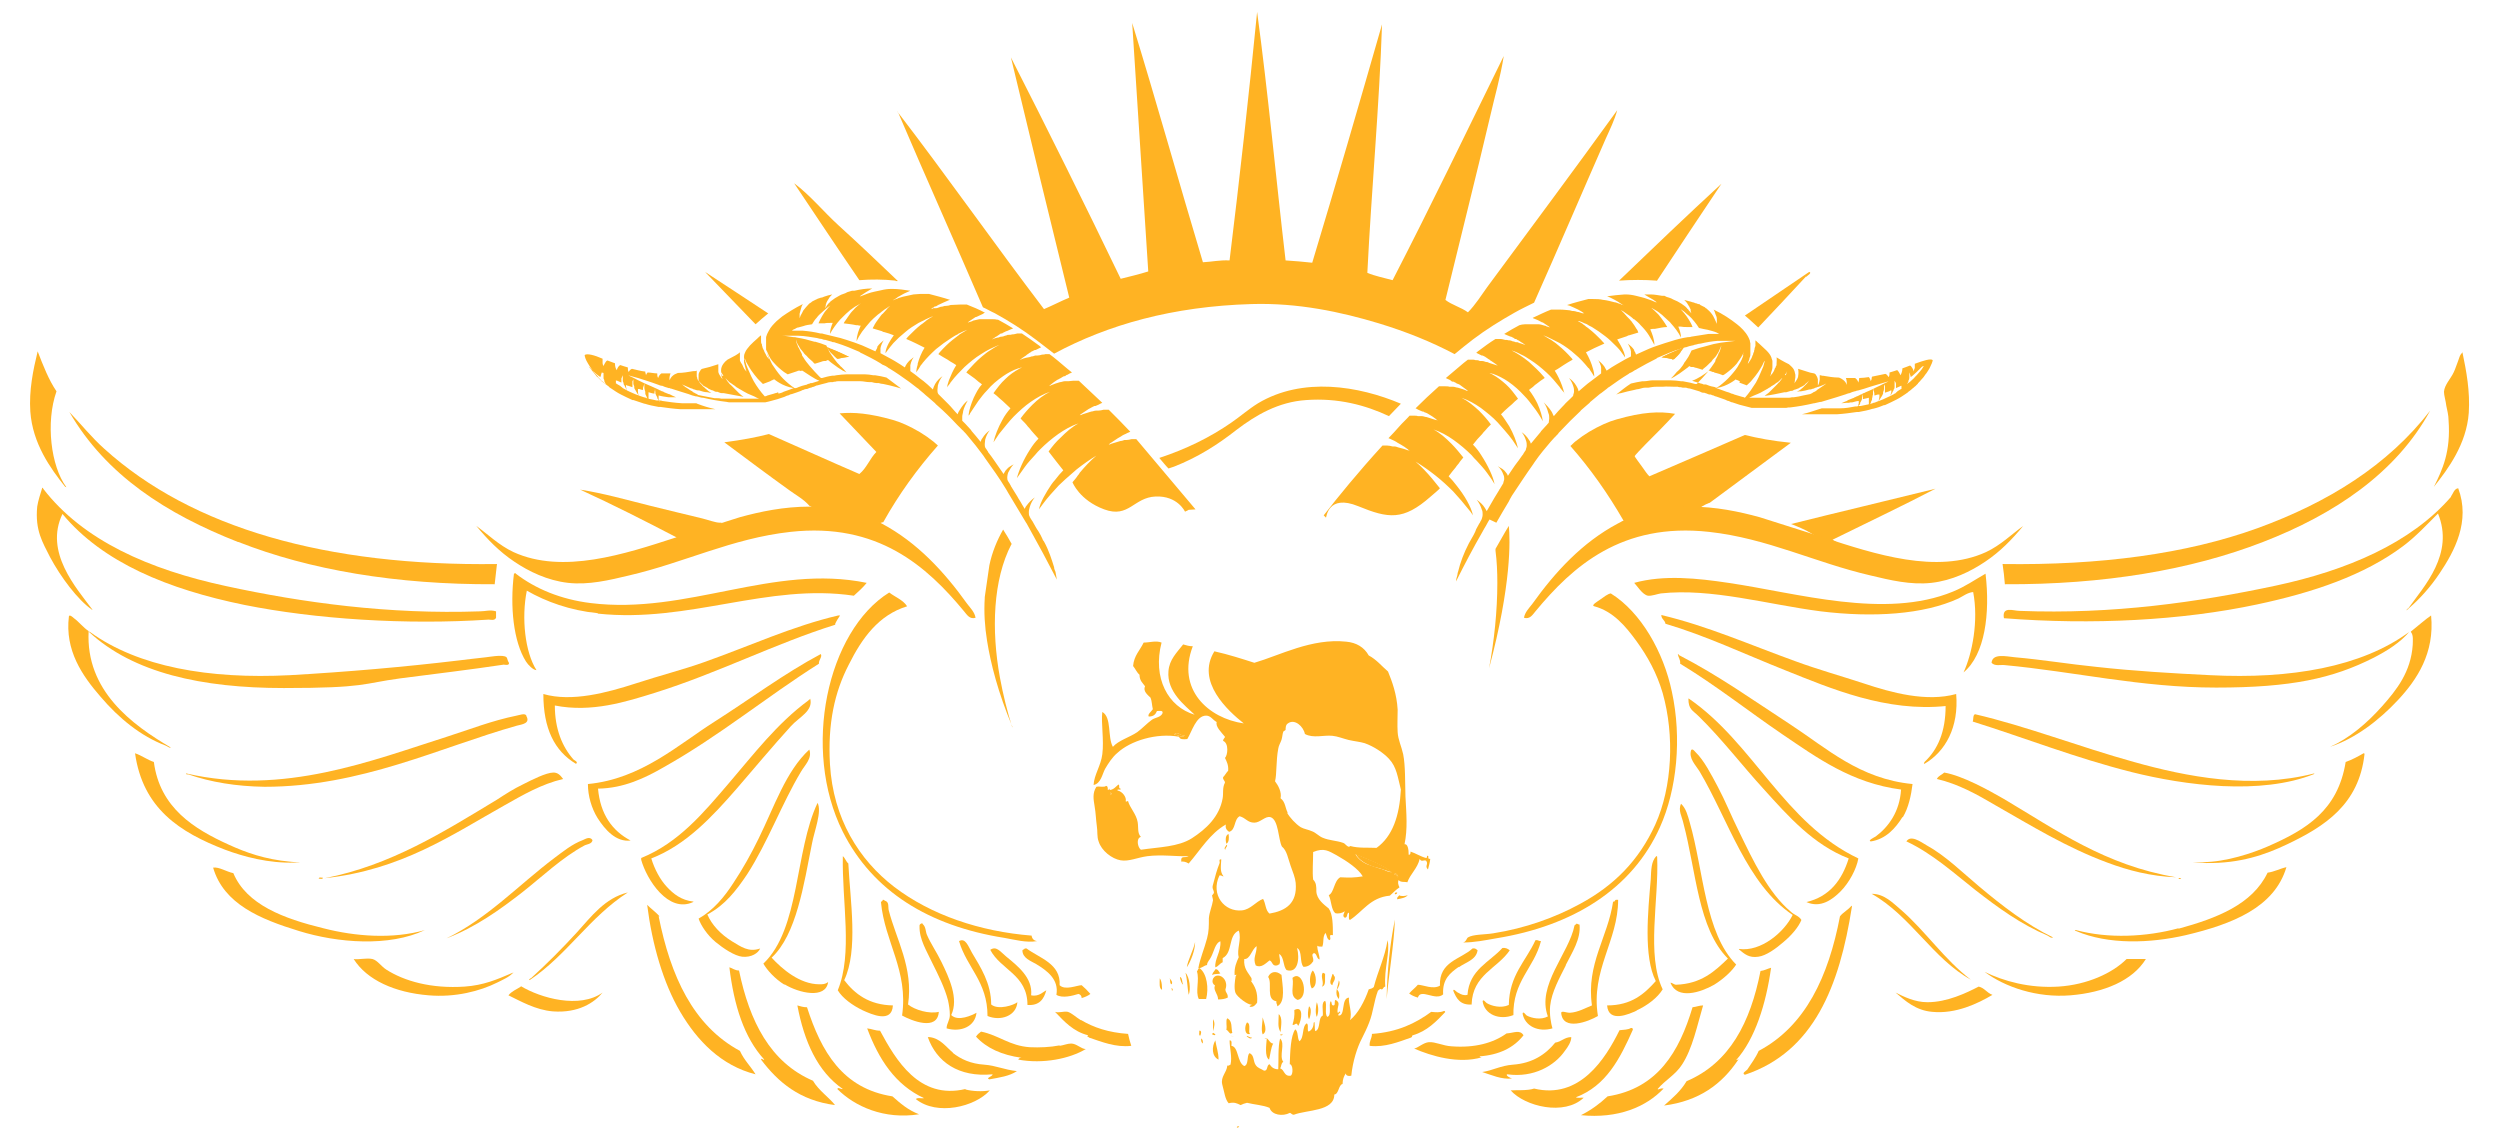 <?xml version="1.0" encoding="UTF-8"?>
<svg xmlns="http://www.w3.org/2000/svg" version="1.1" viewBox="0 0 544.3 248.5">
  <defs>
    <style>
      .fill {
        fill: #ffb323;
      }
    </style>
  </defs>
  <g class="arrows">
    <path class="fill" d="M167.2,68.2c-4.6-3-9.2-6.1-13.7-9,3.7,3.8,7.3,7.6,11,11.4.9-.8,1.8-1.6,2.8-2.4Z"/>
    <path class="fill" d="M360.7,61.2c4.7-7.1,9.4-14.2,14.1-21.2-7.5,6.9-14.9,14-22.3,21.1,2.8-.2,5.5-.2,8.2,0Z"/>
    <path class="fill" d="M393.2,60.3c.3-.3,1.4-.9.7-1.1-4.7,3.2-9.3,6.3-14,9.5,1.1.9,2,1.8,2.9,2.6,3.5-3.7,7-7.4,10.4-11.1Z"/>
    <path class="fill" d="M390,114.1c1.5.6,3,1.2,4.3,2,1.2.7,2.3,1.5,3.4,2.2.1,0,.2.1.3.2.6-.3,1.2-.5,1.8-.6-.3-.1-.6-.2-.8-.4,7.5-3.7,15.1-7.3,22.4-11.1-10.5,2.6-21.1,5.1-31.5,7.7Z"/>
    <path class="fill" d="M372.2,109.5c5.9-4.4,11.8-8.7,17.7-13.1-4-.4-7.2-1-10-1.7-6.9,3-13.8,6-20.8,9-.5-.5-.9-1.1-1.6-2.1-.4-.6-1.6-2.1-1.6-2.3,0-.1,1.6-1.8,2.3-2.5,2.2-2.2,4.4-4.4,6.5-6.7-3.4-.6-7.1-.4-12.7,1.2-1.8.5-3.8,1.4-6,2.7-1,.6-2,1.3-3,2.1-.4.3-.7.7-1.1,1,4.4,5,8.2,10.4,11.6,16.3-.2.1-.5.2-.7.4,1.7-.5,3.4-.9,5.1-1.3,3.9-.9,7.8-1.3,11.6-1.4.7-.7,1.6-1.2,2.6-1.6Z"/>
    <path class="fill" d="M195.5,24.4c6.1,14.3,12.4,28.3,18.5,42.5.9.4,1.7.9,2.6,1.3,0,0,0,0,0,0h0c3.1,1.7,6.1,3.6,9,5.8,1.3,1,2.6,2,3.9,3,11.7-6.3,25.8-10.3,43-10.8,10.1-.3,19.4,1.7,27.7,4.2,5.9,1.8,11.4,4,16.5,6.7,1.3-1.1,2.6-2.1,4-3.2,2.9-2.2,6-4.1,9-5.8h0s0,0,0,0c1.4-.8,2.9-1.5,4.3-2.2,5.3-11.9,10.5-24.1,15.6-35.7.9-2,1.9-4,2.5-6.2-9.3,12.9-19,25.9-28.3,38.5-1.3,1.8-2.6,3.9-4.2,5.5-1.5-1.1-3.5-1.6-4.9-2.7,3.2-13.2,6.6-26.6,9.7-39.8,1-4.4,2.3-8.8,3-13.3-8,16.3-15.9,32.7-24.2,48.8-1.8-.5-3.9-.9-5.5-1.6.9-18.1,2.6-36.2,3.2-54.1-5,17.4-10,34.7-15.2,51.9-2-.2-3.9-.4-5.8-.5-2.1-17.9-3.8-36.4-6.2-54.1-1.8,18.2-3.8,36.2-6,54.1-2.2-.1-3.8.3-5.8.4-5.2-17.3-10.1-34.9-15.4-52.1,1.2,18,2.3,36.1,3.5,54.1-1.9.6-4,1.1-6,1.6-7.8-16.2-15.8-32.3-23.9-48.2,4.2,17.5,8.4,34.9,12.7,52.3-1.9.8-3.6,1.7-5.5,2.5-10.8-14.2-21.1-28.9-32-43.1Z"/>
    <path class="fill" d="M195,61.2s0,0,0,0h0c.2,0,.3,0,.5,0-4.3-4.1-8.6-8.2-12.9-12.1-3.3-3-6.2-6.6-9.7-9.2,4.7,7,9.4,14.1,14.2,21.1,2.6-.2,5.2-.2,7.9.1Z"/>
    <path class="fill" d="M180.7,75.9s0,0,0,0c-.2,0-.5-.2-.7-.3.2.3.4.5.6.8,0,0,0,0,0,0,0,0,0,.1.1.2.4.4.8.8,1.2,1.2,0,0,.2.1.2.2,0,0,.1,0,.2.1,0,0,0,0,.1,0,0,0,0,0,0,0,.8-.2,1.6-.3,2.4-.4-1.2-.6-2.5-1.2-3.8-1.7-.1,0-.2,0-.3-.1Z"/>
    <path class="fill" d="M364.3,78.3c0,0,.1,0,.2-.1.5-.5,1-.9,1.4-1.5,0,0,0-.1.1-.2,0,0,0,0,0,0,.2-.3.4-.5.6-.8-.2,0-.5.2-.7.3,0,0,0,0,0,0-.1,0-.2,0-.3.1-1.3.5-2.5,1.1-3.8,1.7.7,0,1.5.2,2.4.4,0,0,.1,0,.2,0Z"/>
    <path class="fill" d="M147.2,117c0,0,.2.1.3.2,3-1.1,6.1-1.9,9.2-2.7.1-.2.2-.4.4-.7-.1,0-.3,0-.4,0-.9,0-2.5-.6-3.7-.9-3.7-.9-7.9-1.9-11.5-2.8-5.2-1.3-10.1-2.7-15.2-3.5,7.2,3.3,14.1,6.8,21,10.4,0,0,0,0,0,0Z"/>
    <path class="fill" d="M176.2,110.1c.6.3,1.1.6,1.6,1,4.8.1,9.2.7,13.7,2.8.2,0,.5-.2.8-.2,3.4-6.1,7.4-11.6,11.9-16.7-.3-.3-.6-.5-.9-.8-1-.8-2-1.5-3-2.1-2.2-1.3-4.2-2.2-6-2.7-5-1.4-8.4-1.7-11.5-1.4,2.7,2.8,5.3,5.6,8,8.4-1.4,1.4-2.1,3.5-3.7,4.8-6.5-2.8-13.1-5.8-19.7-8.7-2.7.7-5.9,1.3-9.7,1.8,4.7,3.5,9.5,7.1,14.1,10.4,1.5,1.1,3.2,2,4.4,3.4Z"/>
  </g>
  <g class="wing wing-right">
    <path class="fill" d="M350.8,129.2c-.7,0-1.6.8-2.5,1.4-.4.3-2,1.2-1.2,1.4,4.1,1.1,6.8,4.3,9.2,7.6,2.4,3.3,4.4,6.9,5.7,11.3,2.6,9.2,2.1,20.4-1.6,28.6-3.6,7.9-9,13.3-16.4,17.3-5.5,3-11.9,5.3-18.9,6.4-1.8.3-4.4.2-5.5.9-.3.2-.4,1-1.1,1.1,2.5,0,4.9-.5,7.2-.9,16.8-2.7,29.7-10.8,35.7-24.2,3.7-8.2,4.8-19.4,2.6-29.5-1.8-8.6-6.7-17.3-13.3-21.4Z"/>
    <path class="fill" d="M414.3,177.9c1.2-2,1.8-4.7,2.1-7.2-11.5-1.1-18.7-7.8-26.5-12.9-8-5.2-15.5-10.6-24.4-15.2,0-.1,0-.2-.2-.2.1.8.6,1.2.5,2.1,7.9,4.8,14.8,10.3,22.3,15.4,7.4,5,15,10.6,25.8,12-.3,4.8-2.7,8.1-5.5,10.2-.5.3-1.8.9-1.1,1.1,3.3-.5,5.4-2.9,6.9-5.3Z"/>
    <path class="fill" d="M367.6,152.1c0,2.4.9,2.5,2.3,3.9,5,4.9,9.6,10.9,14,15.7,5.5,6.1,10.9,12.2,18.6,15.2-1.5,4.8-4.2,8.3-9.2,9.5,3.1,1.4,5.7-.6,7.4-2.3,1.9-1.9,3.5-4.9,3.9-7.2-16.2-7.7-22.8-25.1-36.9-34.8Z"/>
    <path class="fill" d="M503.8,168.4c-13.6,3.5-27.8.7-39.2-2.5-11.9-3.3-23.4-7.8-34.6-10.4-.5.2-.3,1.1-.5,1.6,11.2,3.5,22.3,7.9,34.6,11,11.6,2.9,28.1,5.1,39.8.4Z"/>
    <path class="fill" d="M480.4,187.8c-.1,0-.3,0-.4,0,.4,0,.5,0,.4,0Z"/>
    <path class="fill" d="M514.6,164c-1.2.7-2.5,1.4-3.9,1.9-1.7,10.5-8.5,14.7-17,18.4-3.2,1.4-9.1,3.4-14.1,3.4s.5.1.8.2c7.3.1,12.8-1.8,17.6-4.1,8.2-3.9,15.6-8.7,16.8-19.6,0-.1,0-.2-.2-.2Z"/>
    <path class="fill" d="M473.8,191c-15.5-2.6-26.1-10.3-37.6-17.1-3.3-1.9-8.9-5-12.9-5.7-.5.5-1.3.7-1.6,1.4,4.7,1.1,8.8,3.4,12.7,5.7,7.9,4.5,15.5,9.2,24.4,12.5,4.5,1.7,9.5,3,15,3.2Z"/>
    <path class="fill" d="M356.3,220c2.4-1.1,4.6-2.8,5.7-4.6-3.6-7.5-.8-19.5-1.2-28.8,0-.1,0-.2-.2-.2-1.1,1.2-1.1,2.9-1.2,5.1-.6,7-1.6,16.8,1.1,22.1-2.5,2.8-5.3,5.3-10.6,5.3.3,3.9,4.8,1.9,6.5,1.1Z"/>
    <path class="fill" d="M474.9,191.2c-1.1-.2-.4.5,0,0h0Z"/>
    <path class="fill" d="M351.9,195.9c-.4,0-.2.5-.7.4-1.1,7.7-5.9,13.6-4.6,22.6-1.3.5-3,1.5-4.8,1.6-.8,0-1.8-.5-1.9,0,.3,4.1,6,1.9,8,.7-1.6-10,4.4-16.3,4.4-25.3h-.4Z"/>
    <path class="fill" d="M403.1,197.2c-.7.9-1.8,1.4-2.5,2.3-2.5,13.1-7.5,23.9-17.7,29.3-.6,1.4-1.7,2.9-2.5,4.1-.2.2-1.3.8-.5,1.1,15-5,20.6-19.3,23.3-36.6,0-.1,0-.2-.2-.2Z"/>
    <path class="fill" d="M340.9,210.1c1.4-2.8,3.3-5.6,3-8.8-.3,0-.4-.2-.7-.2,0,.2-.3.2-.4.4-1.2,6.1-8.3,13-5.8,19.8-1.5.8-3.5.4-4.6-.2-.2-.1-.8-1.1-.9-.4.5,2.7,3.4,4.1,6.5,3.2-.3-1-.7-3.1-.5-4.9.3-3,2.1-6.2,3.4-8.8Z"/>
    <path class="fill" d="M329.5,221.2c-.2-7.6,4.5-10.4,6-16.3-.6,0-.6-.3-1.2-.2-2.1,4.6-5.7,7.6-5.8,14.1-1.7.8-3.8.2-4.8-.4-.2-.1-.8-1-.9-.4.4,2.9,3.7,4.2,6.7,3Z"/>
    <path class="fill" d="M320.4,218.7c.2-6.5,5.6-7.8,8.3-11.8-.4-.3-.8-.6-1.6-.5-2.8,3.1-7.2,4.7-7.6,10.2-.8.2-1.4-.1-1.9-.4-.6-.2-1.1-1.1-1.2-.5.7,1.7,1.5,3.2,4.1,3Z"/>
    <path class="fill" d="M317.6,210.6c1.5-1.1,3.8-1.6,4.1-3.7-.3-.2-.4-.5-1.1-.4-2.6,2.4-7.3,2.8-7.1,8.1-1.5.9-3.7-.2-4.8-.2-.6.7-1.3,1.2-1.9,1.9.5.4,1.2.7,1.9.9.6-2.1,3.8.8,5.5-.7-.2-3.4,1.6-4.7,3.4-6Z"/>
    <path class="fill" d="M360.9,237.1c1.6-1.9,3.9-3.1,5.3-5.3,2.3-3.5,3.3-8.5,4.6-12.9-.8,0-1.4.3-2.3.4-2.9,9.7-7.6,17.7-18.5,19.4-1.7,1.6-3.6,3-5.8,4.1,8.1.8,14.2-1.8,18-5.8-.6-.1-.8.1-1.2.2Z"/>
    <path class="fill" d="M314.6,220.3c0-.1,0-.2-.2-.2-.9.4-1.8.3-2.8.2-3.4,2.5-7.3,4.4-12.9,4.8,0,1-.6,1.5-.5,2.6,3.3.4,6.4-.9,9-1.8.4-.2.1-.4.4-.5,3.1-.9,5.1-3,7.1-5.1Z"/>
    <path class="fill" d="M343.1,238.9c6.6-2.5,9.6-8.4,12.4-14.7,0-.2,0-.4-.4-.4-.6.4-1.6.4-2.5.5-3.1,6.3-8.7,15.1-18.6,12.7-1.4.5-3.9.3-5.1.4,3.1,3.5,11.7,5.6,15.9,1.6-.5-.1-1.5.2-1.8-.2Z"/>
    <path class="fill" d="M322,230c4.4-.3,7.6-1.9,9.7-4.6-.8-1.3-2.1-.5-3.7-.4-2.9,2.1-7,3.2-12,2.8-1.8-.1-3.5-1-4.9-.9-1.2.1-2.3,1.2-3.2,1.4,3.7,1.6,9.6,3.4,14.7,1.9-.3,0-.5-.1-.5-.4Z"/>
    <path class="fill" d="M328.2,233.9c5.7.8,10.3-1.9,12.5-5.1.7-.9,1.4-2,1.4-3-1.5,0-2.1,1-3.5,1.2-2.1,2.6-5,4.5-9.2,4.8-2.7.2-4.5,1.3-6.7,1.6,1.9.6,4.3,1.7,6.5,1.4-.4-.1-1.4-.6-1.1-.9Z"/>
    <path class="fill" d="M536.2,76.7c-.7.5-.8,1.4-1.1,2.1-.3.7-.5,1.5-.9,2.3-.6,1.3-2,2.7-2.1,4.2,0,.8.4,2,.5,3,.2,1,.5,2.1.5,3.2.5,6.8-1.3,10.7-3.2,14.5,3.1-3.9,7.1-9.3,7.6-16.1.3-4.7-.5-9-1.4-13.3Z"/>
    <path class="fill" d="M436,122.8c.2,1.4.4,2.9.5,4.4,21.5.1,40.5-3.1,56.2-9.2,15.5-6,29-15,36.4-28.6-9.2,11.9-22.2,20-37.6,25.6-15.5,5.6-34.2,8.1-55.5,7.8Z"/>
    <path class="fill" d="M533.7,108.1c-8.8,10.2-22.8,16.1-38.2,19.4-16.9,3.6-35.5,6.3-55.8,5.5-1.3,0-3.9-1.1-3.4,1.6,19.2,1.5,38.7.5,55.1-3,12.3-2.6,23.4-6.4,31.8-12.7,2.8-2.1,5.1-4.6,7.6-7.1,3.6,8.8-3,15.8-6.5,20.7-.4,0-.4.7-.2.2.3,0,.3-.3.5-.4,2.1-1.8,4.5-4.4,6.5-7.4,3.3-4.9,6.8-11.4,4.1-18.6-.9.1-1.1,1.2-1.6,1.8Z"/>
    <path class="fill" d="M432.3,124.9c-2.3,1.3-4.4,2.8-7.1,3.9-14.8,6.1-33.9.3-48.9-1.9-6.7-1-14-1.8-20.5,0,.6.6,1.8,2.6,3,2.8.8.1,2.1-.4,2.8-.5,11-1.2,23.2,2.4,34.8,3.9,11.4,1.4,22.4.7,30-2.8,1-.5,2-1.3,3.2-1.4,1.2,6.3-.2,13.4-2.1,17.5,4.7-3.9,5.8-12.9,4.8-21.4Z"/>
    <path class="fill" d="M423.6,153.7c0,5.6-1.7,9.5-4.6,12.2,0,.2-.3.3,0,.4,4.6-2.7,7.5-8,6.9-15.2-6.5,1.8-14.1-.3-20.1-2.3-5.2-1.7-10.2-3.1-14.8-4.8-10-3.6-19.2-7.7-29.3-10.1,0,.9.8,1.1.9,1.9,8.8,2.6,17.2,6.6,26,10.1,10,4,22.1,9.2,35.2,7.8Z"/>
    <path class="fill" d="M524.9,137.6c.6.7.4,2,.4,2.8-.4,5.9-3.5,9.8-6.7,13.4-3.3,3.7-7.2,7-11.3,8.8,5.5-1.8,10.7-5.8,14.8-10.2,4.1-4.4,8-10.2,7.2-18.4-1.2.8-3,2.4-4.4,3.5Z"/>
    <path class="fill" d="M524.5,137.6c-10.3,7.6-25.8,10.3-43.3,9.4-8.1-.4-16.6-.9-24.7-1.8-6-.6-12-1.6-17.8-2.1-2-.2-4.9-.9-5.1,1.2.7.8,2,.4,2.8.5,15.1,1.4,29.7,4.9,46.1,4.9s25.4-2,34.3-6.5c2.9-1.5,5.8-3.3,7.8-5.7Z"/>
    <path class="fill" d="M378.6,206.7c1.2,1,2.2,1.9,4.2,1.6,1.7-.2,3.9-1.8,5.5-3.2,1.8-1.5,3.3-3.3,3.9-4.8-.5-.9-1.6-1.1-2.3-1.8-4.9-4.1-8.2-11.1-11.3-17.5-1.6-3.2-3-6.7-4.6-9.7-1.4-2.6-3-5.8-4.9-7.6-.1-.1-.6-.8-.9-.4-.6,1.8,1,3.3,1.8,4.6,6.3,10.6,10.3,24.6,20.3,31.3-1.8,3.7-6.9,8.1-11.7,7.4Z"/>
    <path class="fill" d="M363.7,214c1.5,3.7,6.5,2.1,9.5.4,2.1-1.3,3.9-3,4.8-4.4-6.8-6.8-7.1-20.5-10.1-30.9-.4-1.4-.8-3.1-1.9-4.1-.7,1.4.2,2.8.5,4.2,2.8,10.5,3.2,23,9.7,29.5-2.9,2.8-5.8,5.5-11.3,5.7-.4,0-1.1-.6-1.2-.4Z"/>
    <path class="fill" d="M415.1,183.2c5.7,2.7,10.3,6.9,15,10.6,4.9,3.8,9.8,7.4,15.7,9.9.4.2.7.6,1.2.4-5.8-2.8-11.1-6.9-16.1-11.1-3.6-3-7.3-6.7-11.5-9-1.2-.7-3.5-2.4-4.4-.7Z"/>
    <path class="fill" d="M474.3,202.1c-7,1.9-15.3,2.3-22.3.4-.3,0-.4.2,0,.2,7,3,16.1,2.7,23.9.9,10.1-2.4,19.3-6,21.9-14.8-1.4.3-2.6,1-4.1,1.2-3.3,6.9-11,9.9-19.4,12.2Z"/>
    <path class="fill" d="M429.1,213.3c-5.7-4.3-9.9-10.6-15.2-15.2-1.8-1.5-3.6-3.5-6.4-3.5,8.5,4.8,13.4,14.2,21.6,18.7Z"/>
    <path class="fill" d="M448.2,214.8c-6.4.4-12-1.2-16.1-3.2,4.4,3.3,11.4,5.7,18.7,5.1,7.3-.6,13.5-3.2,16.4-7.9h-4.2c-3.1,3.1-8.6,5.6-14.8,6Z"/>
    <path class="fill" d="M378.4,230.6c0,.1-.1.2-.4.2,4.1-4.6,6.5-12.2,7.6-20.1-.8.2-1.4.6-2.3.7-2.2,11.2-6.7,20-16.1,24-1.3,2.2-3.1,3.7-4.9,5.3,7.7-1,12.6-4.7,16.1-9.9,0,0,.2-.1,0-.2Z"/>
    <path class="fill" d="M419.6,218.2c-2.7,0-5.1-1.2-6.9-2.1,2.1,1.8,4.4,3.9,8,4.2,5.1.5,9.9-1.8,13.1-3.7-1.2-.4-1.7-1.5-3-1.8-2.7,1.4-6.9,3.4-11.1,3.4Z"/>
    <path class="fill" d="M397.3,117.1c10.8,3.5,24.4,8,35.1,3.1,3.2-1.5,5.6-3.9,8.1-5.7-2.4,2.9-5,5.6-8.3,7.8-3.1,2.1-7.2,4.1-11.7,4.6-4.5.5-9-.6-13.2-1.6-12.1-2.8-22.5-8.1-35.2-9.5-19-2.1-29.7,7.5-37.8,17.3-.6.7-1.2,1.8-2.5,1.4.2-1.2,1.1-2.1,1.8-3,5-7,10.9-13.4,18.6-17.5,4.8-2.6,10.3-3.7,15.7-3.7,5.7,0,10.8,1.1,15.2,2.3"/>
  </g>
  <g class="wing wing-left">
    <path class="fill" d="M20.1,132.7c-3.5-4.7-10.5-12.5-6.5-20.8,8.8,10.6,23,16.4,39.6,19.8,15.4,3.1,35.2,4.4,53.2,3.2.4,0,1.3.3,1.6-.4v-1.4c-1.3-.4-2.3,0-3.5,0-19.9.7-38.7-1.9-55.3-5.5-16.7-3.6-31.1-9.9-39.8-21.2,0-.1,0-.2-.2-.2-.4,1.3-.9,2.8-1.1,4.1-.5,5.2,1.2,7.8,2.8,11,2.3,4.3,6,9.3,9.2,11.5Z"/>
    <path class="fill" d="M130.2,133.6c19.8,2.1,37-6.7,55.7-3.9,1-.9,2-1.8,2.8-2.8-20.4-4.2-39.1,7-60.1,4.4-6.5-.8-12-3.1-16.3-6.4,0-.2-.2-.1-.4,0-.9,7.2-.1,14.8,2.6,19.1.5.8,1.6,1.9,2.3,1.9-2.5-3.9-3.3-11.4-2.1-17.3,4.2,2.4,9.4,4.3,15.4,4.9Z"/>
    <path class="fill" d="M218.7,204.2c2.3.4,4.7,1.1,7.1.7-.7-.1-1.1-.5-1.2-1.2-11.3-.9-21.9-4.5-29.9-10.6-7.7-5.9-13.3-14.9-14-26.7-.5-8.9,1-15.7,4.1-21.7,2.9-5.8,6.5-10.8,12.7-12.7-.9-1.4-2.6-2-3.9-3-13.5,8.4-19.1,34.1-10.1,52.1,6.5,12.9,18.7,20.5,35.2,23.1Z"/>
    <path class="fill" d="M181.8,135.9c.3-.7.7-1.3,1.1-1.9h-.4c-9.9,2.3-19.4,6.7-29.3,10.2-4.5,1.6-9.6,2.9-14.8,4.6-6.2,2-13.9,4.1-20.1,2.3,0,7.5,2.4,12.4,7.1,15.2.6-.4-.4-.8-.5-.9-2.5-2.8-4.1-6.7-4.1-11.8,8,1.6,15.5-.8,21.9-2.8,13.7-4.3,26.1-10.7,39.2-14.8Z"/>
    <path class="fill" d="M130.3,171.7c5.5-.1,10.1-2.3,14.1-4.6,12.3-6.9,22.2-15.2,33.9-22.6-.1-.8.8-1.5.4-2.1-7.9,4.2-15.4,9.8-23.1,14.7-7.9,5-16,12.5-27.6,13.6,0,2.6.8,5.3,2.1,7.4,1.6,2.5,4,5.3,7.2,4.9-4-2.1-6.6-5.7-7.1-11.3Z"/>
    <path class="fill" d="M151,196.3c-2.7-.3-4.4-1.7-5.8-3.2-1.5-1.6-2.7-3.9-3.4-6.2,7.5-2.9,13.2-9,18.6-15.2,3.7-4.3,7.8-9.2,11.8-13.6,1.8-2,4.9-3.3,4.2-6,0,.2-.3.2-.4.4-6.8,5-11.9,11.7-17.3,18-5.4,6.3-10.9,13-19.1,16.3v.4c1.2,4.3,5.9,11.7,11.3,9.2Z"/>
    <path class="fill" d="M64.3,187.8c2.6,0-.7-.1-1.2-.2-5.4-.5-9.6-2-13.3-3.7-7.5-3.4-15-8-16.3-18-1.5-.5-2.6-1.4-4.1-1.9,1.7,12,9.7,17.2,19.6,21,4,1.5,9.5,3,15.2,2.8Z"/>
    <path class="fill" d="M122.6,169.6c-.7-1-1.3-1.4-2.1-1.4-1.6,0-4.7,1.6-6.5,2.5-2.3,1.1-4.1,2.3-5.8,3.4-11.6,7-23.1,14.3-37.5,17.1,16.7-1.8,27.6-9.4,39.2-15.9,3.9-2.2,8-4.6,12.7-5.7Z"/>
    <path class="fill" d="M170.8,214.3c3.1,1.9,9,3.3,9.5-.5-.6.5-1.2.5-1.9.5-4.3,0-8.2-3.4-10.4-5.8,5.4-5,7-15.9,8.8-24.9.5-2.7,2.2-6.9,1.2-8.8-5,10.6-3.8,27.4-11.8,35,.8,1.4,2.5,3.3,4.6,4.6Z"/>
    <path class="fill" d="M187.9,220c1.8.8,6.3,2.9,6.5-1.1-5.2-.1-8.3-2.5-10.6-5.5,3.1-6.5,1.3-17.3.9-25.4-.5-.4-.7-1.2-1.2-1.6-.2,10,2.2,21.2-1.1,29.2,1,1.7,3.2,3.3,5.5,4.4Z"/>
    <path class="fill" d="M92.5,202.5c-7,2-15.1,1.4-22.1-.4-8.6-2.1-16.7-5.1-19.6-12-1.5-.3-3.1-1.4-4.4-1.2,2.3,7.9,10.2,11.2,18.7,13.8,8.4,2.6,19.6,3.5,27.4-.2Z"/>
    <path class="fill" d="M69.4,191.3c.3,0,.9.2.9-.2-.3,0-.9-.2-.9.2Z"/>
    <path class="fill" d="M204.4,220.3c-2.1.5-5.2-.4-6.7-1.6,1.2-8-2.6-14.2-4.2-20.5-.2-.6.2-1.9-.9-2.1,0-.1-.1-.2-.4-.2,0,.3-.3.3-.4.5.8,8.7,6,14.9,4.6,24.7,2,1.1,7.8,3.5,8-.9Z"/>
    <path class="fill" d="M143.6,199.5c-.8-.9-1.8-1.6-2.7-2.5,1.1,8.7,3.5,17,7.2,23.3,3.7,6.3,8.9,11.7,16.4,13.6-1.1-1.8-2.5-3.1-3.4-5.1-10.2-5.5-15.1-16.3-17.7-29.3Z"/>
    <path class="fill" d="M206.1,223.9c3.1.9,6.2-.4,6.5-3.4-.9.5-4,2-5.5.5,1.7-3.6-.5-8.2-2.1-11.5-1-2.1-2.4-4.1-3.2-6-.3-.7-.2-1.7-.9-2.3,0-.4-.8,0-.7.4-.1,2.9,1.6,5.5,2.8,8.1,1.3,2.6,2.7,5.4,3.4,8.1.2.9.4,2.1.4,3.2,0,1.1-.7,1.9-.7,2.8Z"/>
    <path class="fill" d="M221.5,218.2c-.7.6-4.1,1.8-5.7.5,0-4.6-2.3-8.1-4.2-11.3-.8-1.4-1.4-3.3-2.8-2.5,1.7,5.8,6.2,8.8,6.2,16.3,2.8,1.2,6.3,0,6.5-3Z"/>
    <path class="fill" d="M227.9,215.6c-.6.1-1.6,1.5-3.4,1.1.4-3.9-3.1-6.5-5.5-8.5-1.3-1.1-2.1-2.3-3.4-1.4,2.3,4.4,8.1,5.4,8.1,12,2.6.2,3.6-1.3,4.1-3.2Z"/>
    <path class="fill" d="M234.8,216.4c.4.1.7.4.7.9.7-.2,1.4-.5,1.9-.9-.6-.7-1.2-1.3-1.9-1.9-1,0-3.6,1.2-4.8,0,.3-4.7-4.4-5.9-7.2-8h-.4c0,.2-.4.2-.5.4,0,1.7,1.8,2.3,3,3,2.3,1.4,5,3.3,4.4,6.7,1.3.8,3.5.2,4.8-.2Z"/>
    <path class="fill" d="M177,235.3c-9.3-4-13.8-12.9-16.1-24-.9,0-1.4-.5-2.1-.7,1,8.3,3.2,15.3,7.6,20.1-.3.2-.6-.5-.7,0,3.7,4.9,8.4,8.9,16.1,9.9-1.1-1.5-3.6-3.2-4.8-5.3Z"/>
    <path class="fill" d="M175.7,219.3c-.8,0-1.4-.2-2.1-.4,1.5,7.9,4.4,14.4,9.9,18.2-.5.1-1-.5-1.2,0,3.8,3.8,10.2,6.7,17.8,5.5-2.4-.9-4.1-2.4-5.8-3.9-10.9-1.7-15.5-9.8-18.6-19.4Z"/>
    <path class="fill" d="M210.2,237.1c-10.1,2.4-15.2-6.4-18.6-12.7-1.1,0-1.8-.4-2.8-.5,2.5,6.7,6.1,12.3,12.4,15.2-.5.1-1.5-.2-1.8.2,4.6,3.7,12.9,1.7,16.1-1.9-1.6.3-3.8.2-5.3-.2Z"/>
    <path class="fill" d="M230.7,227.6c-2,.4-4.4.5-6.5.4-4.4-.3-6.7-2.6-10.6-3.4-.4.3-.8.6-1.1,1.1,2.3,2.5,5.6,4,9.9,4.6-.3,0-.6.1-.7.4,5.4,1,11.2-.2,14.7-2.3-1,0-2-1.2-3.2-1.2-.8,0-1.7.4-2.5.5Z"/>
    <path class="fill" d="M207.5,229.2c-1.5-1.2-2.7-3.1-5.1-3.4h-.4c1.9,5.4,6.7,8.8,14.1,8.1,0,.5-1.6.8-.7,1.1,2.2-.4,4.4-.7,6-1.8-2.8-.3-4.5-1.2-7.1-1.4-3-.2-5.1-1.2-6.9-2.6Z"/>
    <path class="fill" d="M14.4,106c-3.3-4.5-4.5-14-2.1-20.8-1.7-2.5-2.9-5.6-4.1-8.7-1,4.1-1.9,8.5-1.6,13.1.5,7,4.4,12.4,7.6,16.4.2,0,.4.2.2,0Z"/>
    <path class="fill" d="M51.9,118c15.5,6.1,34.4,9.3,55.8,9.2.2-1.4.3-3,.5-4.4-37,.5-66.4-7.8-85.5-25.1-2.8-2.5-5-5.3-7.6-8,8,13.8,21.2,22.2,36.7,28.3Z"/>
    <path class="fill" d="M37.1,162.7c-8.3-4.9-18.5-12.3-17.8-25.3-1.1-.7-2.2-2.1-3.2-2.8-.2-.2-1-.9-1.1-.4-.9,7.4,2.9,12.9,6.9,17.5,4,4.7,8.8,8.6,14.1,10.6.3.1,1.3.8,1.1.4Z"/>
    <path class="fill" d="M87.1,147.7c7.7-1,15.3-1.9,22.6-3,0,0,1.3.3,1.1-.4-.5-.8-.2-1.2-.9-1.4-1.1-.3-3.2.1-4.1.2-2,.2-4.2.5-6,.7-11.7,1.4-24.4,2.5-36.7,3.2-17.6.9-33-1.8-43.5-9.4,0,0-.1-.2-.2,0,9.6,8.9,24.5,12.2,42.4,12.2s17.1-1,25.3-2.1Z"/>
    <path class="fill" d="M114.6,155.8c-.3-.6-1.5-.1-2.1,0-5.4,1.1-10.2,3-15.2,4.6-16.1,5.1-35.6,12.9-56.7,8-.3,0,0,.3.4.2,4.9,1.7,10.4,2.6,16.6,2.7,21,0,38.2-8.6,54.9-13.3,1.2-.3,3-.5,2.1-2.1Z"/>
    <path class="fill" d="M162.7,190.3c4.5-7,7.5-15.3,11.7-22.3.8-1.4,2.5-2.9,1.8-4.8-5.1,4.7-7.6,12.4-11,19.3-1.6,3.3-3.5,6.7-5.5,9.7-2,3.1-4.4,6-7.6,7.8.5,1.5,1.9,3.6,3.7,5.1,1.7,1.4,4.1,3,5.8,3.2,2,.2,3.5-.8,3.9-1.8-2.5.9-4.2-.4-6.2-1.6-2.4-1.5-4.3-3.5-5.3-5.8,3.8-2,6.3-5.2,8.7-8.8Z"/>
    <path class="fill" d="M127.2,184.1c.5-.3,1.7-.3,1.8-1.2-.6-.9-1.6-.2-2.1,0-2.4.9-4.3,2.5-6.2,3.9-7.7,5.8-14.6,13.2-23.5,17.5,6.3-2.4,11.6-6.2,16.6-10.1,4.3-3.4,8.6-7.5,13.4-10.1Z"/>
    <path class="fill" d="M125.6,203c-3.2,3.5-6.5,6.8-9.9,9.9-.1.1-.7.3-.4.5,8.1-5.4,13.1-13.8,21.4-19.1-5,1.2-8,5.3-11.1,8.7Z"/>
    <path class="fill" d="M111.6,211.8s0,0,0,0c-3.5,1.5-6.3,2.7-10.4,3-7.3.5-13.2-1.2-17.1-3.7-1.1-.7-1.9-2-3-2.3-1.3-.3-3.1.2-4.1,0,2.9,4.6,9,7.3,16.3,7.9,5.8.5,11.2-.9,15-2.8,1.2-.6,2.6-1.2,3.4-2.1Z"/>
    <path class="fill" d="M111.8,211.7c0,0-.1.1-.2.2.1,0,.1,0,.2-.2Z"/>
    <path class="fill" d="M113.4,214.8c-.9.6-2,1-2.7,1.9,2.5,1.2,5.9,3.2,9.7,3.5,5.5.4,9-1.9,10.8-4.1-5,3.6-13.5,1.2-17.8-1.4Z"/>
    <path class="fill" d="M235.3,222.1c-1-.6-1.9-1.5-2.8-1.8-.9-.2-2,.3-2.8,0,2,2.1,4,4.3,7.2,5.1-.4.4,0,.2.2.5,2.7.9,5.8,2.2,9.2,1.8-.3-.9-.5-1.7-.7-2.6-4.3-.3-7.5-1.4-10.2-3Z"/>
    <path class="fill" d="M146.9,117.1c-10.8,3.5-24.4,8-35.1,3.1-3.2-1.5-5.6-3.9-8.1-5.7,2.4,2.9,5,5.6,8.3,7.8,3.1,2.1,7.2,4.1,11.7,4.6,4.5.5,9-.6,13.2-1.6,12.1-2.8,22.5-8.1,35.2-9.5,19-2.1,29.7,7.5,37.8,17.3.6.7,1.2,1.8,2.5,1.4-.2-1.2-1.1-2.1-1.8-3-5-7-10.9-13.4-18.6-17.5-4.8-2.6-10.3-3.7-15.7-3.7-5.7,0-10.8,1.1-15.2,2.3"/>
  </g>
  <g class="head">
    <g class="visage">
      <path class="fill" d="M255.6,160c.8-.2,1.6.7,2.1.3,0,0,.1-.1.2-.3-.7.5-1.6-1.1-2.3,0Z"/>
      <path class="fill" d="M241.7,172.6c0,.4,0,.5.1.5.2,0,.4-.4-.1-.5Z"/>
      <path class="fill" d="M266.8,185c-.1-.5.7-.8.2-1.1,0,.3-.7.8-.2,1.1Z"/>
      <path class="fill" d="M303.7,194.7c.3,0,.5-.1.5-.4-.3,0-.6,0-.5.4Z"/>
      <path class="fill" d="M306.5,194.9c-.5.2-1.5.3-1.9,0,0,.3-.5.3-.4.9.9-.2,1.8-.3,2.3-.9Z"/>
      <path class="fill" d="M303.7,200.2c-1.1,5.4-1.7,11.3-1.8,17.3.5-5.7,1.6-11.8,1.8-17.3Z"/>
      <path class="fill" d="M300.5,215.3c.7.4.5-.4,1.1-.5-.3-3.9,1.1-7.5.5-10.1-.6,3.8-2.1,6.7-3,10.2-.3.3-.7.4-1.1.5-.9,2.6-2.4,5.4-4.1,6.7.6-1.6-.4-3.7-.2-4.9-1.8.1-.7,4.1-2.3,3.9-.2-.5.8-.6.2-.9,0,.2-.3.4-.4.2-.1-1.4.8-2-.4-2.7-.4.1,0,1.1-.4,1.2-.7.1-.3-.8-.7-.9-.5.8.3,3-.7,3.4-.7-.6,0-2.7-.5-3.5-.9.3-.4,2.1-.5,3.2-1.1.5-.4,2.9-1.6,3.4-.3-.2,0-2.7-.4-1.8,0,.9-.4,1.6-1.1,1.9-.4-.3.1-1.5-.4-1.8-1.1.7-.5,3.1-1.6,3.9-.5-.7-.2-2.1-.9-2.6-1,1.4-1.1,4.8-1.2,7.6.7,0,.8,2.2.2,2.5-1.5.2-1.3-1.3-2.3-1.6.3-.4.2-1.2.7-1.4-1-1.3.5-4-.7-5.1-.5,1.8-.3,5-.4,6.7-1,0-1.5-.5-1.9-1.1-.7.2-.3,1.5-1.2,1.4-.8-.5-1.3-.5-1.8-1.2-.6-.8-.3-2.3-1.4-2.6-.6.7-.1,2.5-1.1,2.8-1.6-.8-1.2-4.2-2.8-4.4,0-.5.2-1.2-.4-1.2,0,1.7.6,3.6.2,5.3-.2,0-.3.3-.7.2-.1,1.5-1.5,2.4-1.1,4.1.5,1.8.6,3.2,1.4,4.1,1.2-.3,1.8,0,2.6.4.4-.2.9-.4,1.4-.5,1.6.4,3.5.5,4.9,1.1.5,1.6,2.9,1.9,4.4,1.1.3,0,.4.4.9.4,2.8-1.1,8.8-.7,8.8-4.4,1-.1.9-2.1,1.8-2.3,0-1,.3-1.7.7-2.3,0,.3.3.7,1.2.5.3-3.1,1.3-6.2,2.3-8.1.6-1.2,1.1-2.2,1.6-3.5.9-2.3,1-4.5,1.9-6.9Z"/>
      <path class="fill" d="M261.1,210.8c-.3.1-.3.5-.5.7.6,1.9-.4,4.4.4,6h1.6c.6-2.3.2-5.5-1.4-6.7Z"/>
      <path class="fill" d="M264.6,211.1c-.3.4-.6.7-.7,1.2.6-.4,1.3-.1,1.8-.4-.4-.3-.4-.9-1.1-.9Z"/>
      <path class="fill" d="M285.8,211.3c-.7.8-.8,2.9-.2,3.9,1.3-.4,1-3.2.2-3.9Z"/>
      <path class="fill" d="M278.9,212.2c-1-.9-2.3-.7-2.8.5,1,1.4-.6,4.9,1.8,5.3-.1.5.2.6.2,1.1,1.9-1,1.1-4.6.9-6.9Z"/>
      <path class="fill" d="M258.8,216.6c.5-1.2.2-3.9-.7-4.8.4,1.4.4,3.2.7,4.8Z"/>
      <path class="fill" d="M288.5,212c-.2,0-.2-.2-.5-.2-.6.8.4,2.2-.2,3,1-.2.6-1.7.7-2.8Z"/>
      <path class="fill" d="M290.1,212c-.1.8-1,2.1,0,2.5,0-.7.7-1,.5-1.9-.3,0-.1-.6-.5-.5Z"/>
      <path class="fill" d="M281.4,212.9c.4,1.9-.8,3.9,1.1,4.8,2.6-.4,1.2-6.8-1.1-4.8Z"/>
      <path class="fill" d="M264.5,214.6c-.4,1,.7,1.8.7,3,.8,0,1.5-.1,2.1-.4.1-.9-.5-1-.5-1.8.6-1.6-.5-3-1.6-3-1.3,0-1.6,1.7-.7,2.1Z"/>
      <path class="fill" d="M253,215.5c0-.5,0-1.9-.5-2.5,0,1-.2,2.2.5,2.5Z"/>
      <path class="fill" d="M286.7,218.2c-.2.7-.4,2.5,0,3.2.4-1,.4-2.2,0-3.2Z"/>
      <path class="fill" d="M285,221.9c.3-.5.7-2.4,0-2.8-.2.6-.4,2.2,0,2.8Z"/>
      <path class="fill" d="M282.7,223.3c.7-1.2,1.2-4.5-.9-3.4.1,1.3-.1,2.2-.4,3.2.5.3.8-.8,1.2.2Z"/>
      <path class="fill" d="M278.4,220.8c0,1.6-.3,2.8.4,3.9.1-1.3.5-3.2-.4-3.9Z"/>
      <path class="fill" d="M274.9,221.5c0,1.2-.4,2.6,0,3.7,1.2-.6.3-2.6,0-3.7Z"/>
      <path class="fill" d="M268.3,224.9c-.3-1.1.1-2.6-1.1-3.2-.4.5,0,1.7-.2,2.5.4.1.8,1.2,1.2.7Z"/>
      <path class="fill" d="M264.1,224.5c.3-1,.5-1.8,0-2.6v2.6Z"/>
      <path class="fill" d="M271.5,222.6c-.6.8-.6,2.9.7,2.5-.6-.2.3-2.2-.7-2.5Z"/>
      <path class="fill" d="M261.1,224.4c.1.3-.2,1,.2,1.1.1-.1.5-1.2-.2-1.1Z"/>
      <path class="fill" d="M264.6,225.2c-.3-.2-.5-.6-.7,0,.1,0,.7.4.7,0Z"/>
      <path class="fill" d="M276.3,230.7c.3-1.2.4-2.6.9-3.5-.9,0-1.1-1.6-1.9-1.1h.5c-.1,1.4-.5,4,.5,4.6Z"/>
      <path class="fill" d="M261.5,226.1c0,.5,0,.8.4,1.1,0-.5,0-.9-.4-1.1Z"/>
      <path class="fill" d="M265.3,230.7c0-1.6-.5-2.8-.7-4.2-.8,1.4-.8,3.5.7,4.2Z"/>
      <path class="fill" d="M269.8,245.2c-1,0-.3.7,0,0h0Z"/>
      <path class="fill" d="M265.7,204.9c.2,2.3-1.3,3.9-1.1,5.7.7-.2.9-.8,1.6-1.1v-.9c2.3-1.2,1.1-4.9,3.5-6,.7,1.9-.5,4.1,0,5.8-.5,1.1-1,2.2-.9,3.9.8-.2.2,0,.2.4-.1.6-.4,2.5,0,3.5.4.9,2.8,2.7,3.5,2.5,0,.3-.5.1-.4.5.9.1,1.2-.4,1.6-.9.2-2.3-.5-3.6-1.4-4.8.7,0,0-.1.2-.5-.7-1.2-1.8-2.1-1.6-4.2,1.3.1,1.6-2.1,2.7-2.8,0,1.8-.9,2.5-.2,4.2,1.2.6,2.1-.4,3-1.1.7.2.5,1.3,1.6,1.1.2,0,.2-.2.5-.2.4-.6,0-1.7,0-2.3,1.1.6.8,2.6,1.6,3.5,2.5.8,2.9-2.5,2.3-4.8,1.2.6.5,3.2,1.4,4.1,1.1,0,1.7-.6,2.1-1.2.2-.8-.6-1.5.2-1.8.7.2.5,1.2,1.2,1.4,0-1.1-.5-1.8-.5-3,.2.2.6.2,1.1.2.4-1.1,0-2.1.7-3,.3.6.3,1.4.9,1.6.5-.5-.5-1.3.7-1.1,0-2.1,0-4.5-.9-5.8-1.1-.9-2.6-2-2.7-3.7,0-1.1,0-1.9-.7-2.6-.2-1.7,0-3.9,0-6,2.4-1,3.4-.2,5.1.7,2.3,1.3,4.8,3,5.7,4.6-1.8.3-2.9.3-4.9.2-1.4.8-1.3,3.3-2.5,3.9.6,1.2.5,3.1,1.4,3.9.7.2,1.5,0,2.1-.4-.2.5-.6,1.1,0,1.4.7,0,.3-1,.9-1.1.1.5-.2,1.4.2,1.6,2.8-1.8,4.4-4.9,8.7-5.3.7-.6,1.3-1.3,2.1-1.8-.3-.6-.4-1.1-.2-1.6.5.6,1.4.3,1.9.5.7-1.9,2.2-3,2.7-5.1.4.8.9.1,1.4.4.6.8-.4,1.1.4,1.9.2-.8.4-1.4.5-2.3-.9,0,0-.6-.7-.7,0,.2,0,.5-.2.5-1.2-.3-2.2-1-3.4-1.4,0,.4,0,.7-.4.7,0-1.2-.2-2.4-.9-2.3.7-3.4.4-6.5.2-10.4-.1-3.1,0-6.7-.5-9.2-.4-1.8-1.1-3.1-1.2-4.8-.1-1.6,0-3.2,0-4.9-.2-3.4-1.2-6.1-2.1-8.3-1.4-1.2-2.5-2.6-4.2-3.5-1-1.8-2.7-2.8-4.9-3-7.5-.8-14.5,3-20,4.6-2.8-.9-5.6-1.8-8.7-2.5-4.1,6.6,3,13,6.4,15.7-7.7-1.1-14.7-7.4-11.1-16.8-.8,0-1.4-.2-2.1-.4-1.4,1.8-3,3.3-3.2,5.8-.4,4.5,3.6,7.5,5.7,9.5-5.8-1.7-9.2-8-7.2-15.7-1.2-.5-2.6,0-3.9,0-.8,1.7-2.1,2.8-2.3,5.1.5.6.8,1.4,1.4,1.9,0,1.3.7,1.8,1.2,2.5-.5,1.1.6,1.9,1.2,2.5.3.7.3,1.7.5,2.5-.3.5-1.2,1.1-.9,1.6,1.1,0,1.5-.5,1.8-1.2.6,0,1.4-.2,1.2.5-.4.9-1.6.9-2.3,1.4-1.1.8-2.1,1.9-3.2,2.7-1.6,1.1-4.1,1.8-5.3,3.2-1.2-2.1-.2-6.4-2.3-7.6-.3,2.4.4,6.1,0,9.2-.3,2.5-1.8,4.5-1.9,6.7,1.6-.3,1.9-2.4,2.5-3.5.7-1.2,1.6-2.6,2.7-3.5,2.8-2.6,8.5-4.4,13.4-3.5.2.6.9.6,1.8.5,1-1.6,1.9-5.1,4.1-5.1,1,0,1.4.9,2.3,1.4-.3,1,1,2.2,1.8,3.2,0,.3-.4.4-.4.9,1.3.5,1,3.2.4,3.7.4.8.8,1.6.7,2.8-.4.4-.7,1-1.1,1.4-.1.6.4.7.4,1.2-.6,1.1-.3,2.3-.5,3.4-.7,4-3.6,6.7-6.7,8.7-3,1.9-7.1,1.9-11.1,2.5-.7-.5-1.1-2.5,0-2.8-.8-.8-.5-2-.7-3.2-.3-1.8-1.7-3.1-2.1-4.6-.3,0-.5.3-.5,0,.2-.8-.7-2.1-1.8-2.3-.1-.5.8.1.7-.4-.6,0-.1-.8-.5-.9-.6.5-1,1.1-1.9,1.2,0-.7-.1,0-.4,0,0-.4,0-.9-.4-.9-.4.4-1.5,0-2.1.2-.9,1.4-.6,2.8-.4,4.1.3,1.7.3,3,.5,4.4.2,1.2,0,2.4.4,3.4.6,2,2.9,3.8,4.8,4.1,1.8.3,3.6-.6,5.8-.9,3.2-.4,6.3.1,9,0-.8.5-1.8-.3-1.6,1.2.3-.1,1,0,1.6.4,2.6-3,4.6-6.5,8.1-8.5-.2.9.3,1.3.7,1.6,1.5-.4,1-2.7,2.3-3.4,1.4.4,1.7,1.4,3.2,1.4,1.3,0,2.4-1.5,3.5-1.2,1.8.5,1.7,4.9,2.5,6.4,1.1.9,1.3,2.5,1.9,4.2.5,1.4,1,2.6,1.1,3.7.4,4.5-2.2,6.1-5.7,6.7-.9-.7-.8-2.2-1.4-3.2-1.6.6-2.7,2.3-4.6,2.5-3.8.4-6.9-3.4-4.9-7.6.5-.1.5.2.9.2-.8-1-.6-2-.5-3.7-.7-.1-.2.6-.4.9-.5,1.2-1,3-1.4,4.6-.3.9.2,1.1.2,1.8,0,0-.3.5-.4.5,0,.3.2.8.2,1.1-.2,1.3-.8,2.6-.9,3.9,0,1.8,0,2.9-.4,4.4-.6,2.3-1.5,4.3-1.9,6.5.8,0,1.2-.6,1.9-.7,0-.7.6-1.1.9-1.8.6-1.1.9-3.1,2.1-3.4ZM257.7,160.3c-.5.4-1.3-.5-2.1-.3.7-1.1,1.5.5,2.3,0,0,.1-.1.2-.2.3ZM241.8,173.1c0,0-.2,0-.1-.5.5,0,.3.4.1.5ZM301.6,189.5c-.5-.2-1-.4-1.5-.5-.9-.3-1.8-.6-2.6-.9-1-.5-1.8-1.1-2.4-2.1,0,0,0,0,0,0,0,0,0,0,0,0,1.7.7,4.1,1.6,6.1,2.7.7.4,1.3.8,1.8,1.2-.5,0-1-.2-1.5-.4ZM303.5,190.4c0-.1.2-.2.3-.2.3,0,.6.5.6.7-.2.4-.3-.8-.9-.5ZM280.4,177c-.6-1-.5-2.4-1.6-3.2.3-1.3-.5-2.8-1.2-3.7.4-1.5.2-4.5.7-7.1.1-.7.5-1.3.7-1.9.2-.6.2-1.3.4-1.8,0-.1.5-.3.5-.4,0-.4,0-1.1.5-1.4,1.5-1.1,3.4.7,3.7,2.3,1.8,1,4.1.2,6,.4,1.1.1,2.3.6,3.5.9,1.3.3,2.5.4,3.5.7,2,.7,4.1,2.1,5.3,3.4,1.7,1.8,1.9,4,2.6,6.7-.3,5.7-1.8,10.2-5.3,12.7-1.9-.1-3.9.1-5.7-.4-.1,0-.3.1-.2.2-.8-.2-.8-.7-1.4-.9-1.4-.5-3-.5-4.4-1.1-.8-.3-1.5-1.1-2.3-1.4-.9-.4-1.8-.5-2.5-.9-1.1-.7-2.4-2.1-3-3.2Z"/>
      <path class="fill" d="M257.9,160c0,.1-.1.2-.2.3,0,0,.1-.1.2-.3Z"/>
      <path class="fill" d="M255.6,160c.7-1.1,1.5.5,2.3,0-.7.5-1.6-1.1-2.3,0Z"/>
      <path class="fill" d="M241.7,172.6c.5,0,.3.4.1.5.2,0,.4-.4-.1-.5Z"/>
      <path class="fill" d="M267.5,181.6c-.9.2-.6,1.8-.5,2.1.6-.3.6-1.2.5-2.1Z"/>
      <path class="fill" d="M295.2,186c.6,1,1.4,1.6,2.4,2.1.8.4,1.6.7,2.6.9.5.2,1,.3,1.5.5.5.2,1,.3,1.5.4-.5-.4-1.2-.8-1.8-1.2-2-1.1-4.4-2-6.1-2.7Z"/>
      <path class="fill" d="M303.2,189.9c-.5,0-1-.2-1.5-.4.5.2,1,.3,1.5.4Z"/>
      <path class="fill" d="M295.2,186s0,0,0,0c.6,1,1.4,1.6,2.4,2.1-1-.5-1.8-1.1-2.4-2.1Z"/>
      <path class="fill" d="M303.8,190.2c0,0-.2,0-.3.2.6-.2.7,1,.9.5,0-.2-.3-.7-.6-.7Z"/>
      <path class="fill" d="M303.8,190.2c0,0-.2,0-.3.2,0-.1.2-.2.3-.2Z"/>
      <path class="fill" d="M260.2,205.1c-.4,1.9-1.6,3.9-1.8,5.5.9-1.4,1.8-3.7,1.8-5.5Z"/>
      <path class="fill" d="M256.9,212.7c0,.6.5,1.8.7,1.6-.3-.4-.1-1.4-.7-1.6Z"/>
      <path class="fill" d="M254.6,212.9c.3.4,0,1.3.5,1.4.3-.6-.2-.9-.5-1.4Z"/>
      <path class="fill" d="M291.5,213.4c-.2,1.5-1.1,2.9,0,4.1.2-.9.1-1.5-.4-2.1.3-.3.8-1.4.4-1.9Z"/>
      <path class="fill" d="M255.1,215.2c0,.2,0,.7.2.4.2-.5-.7-.6-.2-.4Z"/>
      <path class="fill" d="M278.8,225.4c.5.2.6-.7.4-.2-.2,0-.7,0-.4.2Z"/>
      <path class="fill" d="M268.2,225.6c1.4.5-1.2-.5,0,0h0Z"/>
      <path class="fill" d="M272.6,225.9c-.5.1-1.4-.7-1.1-.2.2.1.8.7,1.1.2Z"/>
    </g>
    <g class="hat">
      <path class="fill" d="M325.6,119.6c0,.1,0,.2,0,.3.3,2.3.4,4.6.4,7,0,6.2-.7,12.7-1.8,18.6,4.9-18.3,4.6-28,4.3-31-1,1.6-1.9,3.3-2.9,5Z"/>
      <path class="fill" d="M220.3,118.5c-.6-1.1-1.2-2.1-1.9-3.2-1.3,2.3-2.4,4.9-3,7.8l-1,6.9c0,0,0,.2,0,.2-.2,3.1,0,6.2.5,9.3.8,5,2.4,11.3,5.5,18.7,0,0,0,.1,0,.2-1.1-3.5-2-7.1-2.7-10.9-1.9-10.4-1.5-21.3,2.5-29Z"/>
      <path class="fill" d="M305,87.9c-9.2-3.9-21.4-5.9-31.1-.1-2.1,1.3-3.9,2.9-5.8,4.2-4.6,3.2-9.9,5.8-15.7,7.7.7.8,1.3,1.6,2,2.3.4-.1.8-.3,1.2-.4,5.1-2,9.4-4.7,13.6-8,4.2-3.2,9.1-6.1,15.2-6.5,6.9-.5,12.9,1.1,18,3.5.9-.9,1.7-1.8,2.6-2.7Z"/>
    </g>
    <path class="fill horn horn-right" d="M364.1,78.2c-.8-.2-1.6-.3-2.4-.4,1.2-.6,2.5-1.2,3.8-1.7.1,0,.2,0,.3-.1,0,0,0,0,0,0,.2,0,.5-.2.7-.3-.2.3-.4.5-.6.8,0,0,0,0,0,0,0,0,0,.1-.1.2-.4.5-.9,1-1.4,1.5,0,0-.1,0-.2.1,0,0-.1,0-.2,0ZM324.3,113.1c-.4.6-.7,1.3-1.1,1.9-.2.3-.3.6-.5.9-1.9,3.3-3.8,6.9-5.7,10.7,0-.3.1-.8.3-1.4,0-.3.1-.6.2-.9.4-1.7,1.2-3.9,2.3-6,.8-1.4,1.4-2.4,1.6-3.1.2-.4.4-.7.6-1.1,0,0,.1-.2.2-.3.1-.3.3-.5.4-.8h0c.1-.3.2-.6.2-1,0-.4,0-.7-.2-1.1-.2-.7-.6-1.5-1.1-2.1.7.5,1.3,1,1.8,1.8.1.2.3.5.4.7,0,0,0-.1.1-.2.5-.9,1-1.7,1.5-2.6,0,0,0,0,0,0,.4-.6.7-1.2,1.1-1.8,0-.1.1-.2.2-.3,0,0,0-.1.1-.2.2-.3.4-.7.6-1h0c0-.3.2-.6.2-.9,0-.3,0-.6-.2-1-.2-.6-.6-1.3-1.2-1.8.3.2.7.4,1,.6.3.2.6.5.8.8.2.2.3.4.4.7.7-1,1.3-2,2-2.9,0,0,0,0,0,0,.5-.6.9-1.3,1.4-1.9,0,0,0,0,0-.1.2-.2.3-.5.5-.7,0-.3.2-.6.2-.9,0-.3,0-.7-.1-1-.2-.7-.5-1.4-1-2,.6.4,1.2,1,1.6,1.7.2.2.3.5.4.8.7-.8,1.3-1.6,2-2.4,0,0,.2-.2.2-.3.4-.4.7-.8,1.1-1.2,0,0,.1-.1.2-.2.1-.2.3-.3.4-.5,0,0,0,0,0,0,0-.3.1-.6.1-.9,0-.4,0-.8-.2-1.2-.2-.8-.5-1.6-1-2.3.6.6,1.2,1.2,1.7,2,.2.3.3.7.5,1,.6-.7,1.3-1.5,2-2.2,0,0,.1-.1.2-.2.4-.5.9-.9,1.4-1.4,0,0,0,0,0,0,.2-.2.4-.4.6-.6h0c0-.3.2-.6.2-.9,0-.3,0-.7-.1-1-.2-.7-.5-1.4-1-2,.6.4,1.2,1,1.6,1.7.2.3.4.7.5,1.2,0,0,0,0,0,0,.5-.4.9-.8,1.4-1.2.2-.2.4-.3.6-.5.3-.2.5-.4.8-.6.7-.5,1.4-1.1,2.1-1.6,0-.2,0-.3,0-.5,0-.3,0-.6,0-.8,0-.2-.1-.5-.2-.7,0-.1-.1-.3-.2-.4,0-.2-.2-.4-.3-.5.2.1.3.3.5.4,0,0,.1.1.2.2.2.2.5.5.7.8.2.3.3.6.5.9.7-.5,1.5-1,2.2-1.4.2-.1.5-.3.7-.4.8-.5,1.6-.9,2.4-1.3,0-.1,0-.2,0-.3,0-.3,0-.5,0-.8,0,0,0,0,0,0-.1-.6-.4-1.2-.7-1.7.5.4,1,.8,1.4,1.4,0,0,0,.1,0,.2.2.2.3.5.4.8,0,0,0,0,0,0,.7-.3,1.3-.6,2-.9.3-.1.6-.3.9-.4.5-.2,1-.4,1.6-.6.6-.2,1.2-.4,1.8-.6.4-.1.9-.3,1.3-.4,1.2-.4,2.4-.7,3.7-.9.2,0,.5,0,.7-.1,1.2-.2,2.5-.4,3.8-.6.2,0,.4,0,.7,0,.2,0,.3,0,.5,0,.4,0,.7,0,1.1,0-.3-.2-.7-.4-1.4-.6-.3-.1-.7-.2-1.1-.3-.5-.1-1.2-.2-1.9-.4-.3-.5-.6-.9-1-1.4,0,0,0,0,0,0-.2-.2-.4-.5-.6-.7,0,0,0,0,0,0-.3-.3-.6-.6-1-.9,0,0,0,0,0,0-.4-.4-.9-.8-1.4-1.1.3.3.5.6.8.9,0,0,0,0,0,0,.4.5.7.9,1,1.4.3.5.6,1,.8,1.6-.3,0-.6,0-.9,0-.1,0-.3,0-.4,0,0,0,0,0,0,0-.4,0-.8,0-1.3-.1-.1,0-.3,0-.5,0,.3.7.6,1.7.6,2.4-.6-1.2-1.4-2.2-2.2-3.1-.2-.3-.5-.5-.7-.7-.4-.4-.9-.8-1.3-1.2,0,0,0,0,0,0-.1-.1-.3-.2-.4-.3,0,0,0,0-.1-.1-.5-.4-1.1-.7-1.6-1,0,0,0,0,0,0-.1,0-.2-.1-.4-.2,0,0,.1,0,.2.1,0,0,0,0,0,0,.5.4.9.8,1.4,1.3,0,0,.1.1.2.2.4.5.8,1,1.2,1.6,0,.1.2.2.2.3.2.3.3.5.5.8-.8,0-1.7.2-2.7.4-.1,0-.2,0-.3,0-.2,0-.4,0-.7.1.4.9.9,2.2.9,3.4-.4-.7-.8-1.5-1.2-2.1-.5-.8-1.1-1.5-1.8-2.2-.4-.5-.9-.9-1.4-1.3,0,0,0,0-.1,0-.5-.5-1.1-.9-1.7-1.3,0,0,0,0,0,0-.4-.3-.7-.5-1.1-.7.2.2.5.5.7.7,0,0,0,0,0,0,.4.5.9,1,1.3,1.4.1.2.3.3.4.5.4.5.7,1,1,1.5.2.2.3.5.4.8-.7.2-1.3.4-2,.6-.2,0-.3.1-.5.2-.4.1-.8.3-1.2.4-.3.1-.6.2-.9.3.1.2.2.3.3.5.6,1,1.2,2.1,1.4,3.1,0,.1,0,.2,0,.3,0,0-.1-.2-.2-.3-.5-.7-.9-1.3-1.5-1.9-.1-.1-.3-.3-.4-.4-.7-.7-1.4-1.4-2.2-2-.9-.7-1.9-1.4-2.9-2-.2-.1-.4-.2-.6-.3-.3-.2-.6-.4-1-.5-.4-.2-.8-.4-1.2-.5,0,0-.1,0-.2,0,0,0-.1,0-.2,0,0,0,0,0,.1,0,0,0,.1,0,.2.1.4.2.8.4,1.1.7.2.1.4.3.5.4.3.2.6.4.8.6.9.7,1.7,1.5,2.5,2.3.2.3.5.5.7.8-.7.3-1.5.7-2.2,1-.2.1-.4.2-.6.3-.4.2-.8.4-1.2.6.7,1.2,1.2,2.4,1.5,3.5.2.6.3,1.2.3,1.7,0,0,0,.2,0,.3,0,0,0-.1,0-.2-.3-.5-.6-1-.9-1.4-.1-.2-.2-.4-.4-.5-.9-1.1-1.8-2.1-2.9-3-1-.9-2.1-1.7-3.3-2.4-.2-.1-.4-.2-.6-.3-.4-.2-.8-.4-1.2-.6,0,0,0,0,0,0-.6-.3-1.2-.6-1.8-.8.5.3,1,.6,1.5.9,0,0,.1,0,.2.1.3.2.7.5,1,.7.2.2.4.3.6.5,1,.8,2,1.8,2.8,2.7.1.1.2.2.3.4-.7.4-1.4.8-2,1.2-.2.1-.4.3-.6.4-.4.3-.8.5-1.3.8.7,1.1,1.2,2.2,1.6,3.3.2.6.4,1.2.5,1.7v-.2c-.1,0-.8-.9-.8-.9,0,0-.2-.2-.2-.3-.9-1.1-1.8-2.2-2.9-3.2-1.1-1-2.3-2-3.6-2.8-.6-.4-1.2-.8-1.9-1.1-.7-.4-1.4-.7-2.1-.9.6.3,1.3.7,1.9,1.1.6.4,1.3.9,1.9,1.4,1.1,1,2.2,2,3.2,3.2,0,0,.2.2.2.3-.6.4-1.2.8-1.8,1.3-.2.1-.4.3-.6.5-.3.3-.7.5-1,.8.7.9,1.3,1.9,1.8,2.9.7,1.5,1.1,3,1.2,3.9-.6-1.1-1.3-2.2-2.1-3.2-.6-.8-1.2-1.6-1.9-2.3-1.1-1.2-2.2-2.2-3.5-3.1-1-.7-2.2-1.3-3.3-1.7-.3,0-.5-.2-.8-.2.2.1.4.2.6.3,1.1.6,2.1,1.4,3,2.2,1,.9,1.8,2,2.6,3.1,0,0,0,0-.1.1-.4.3-.8.7-1.2,1.1-.2.2-.5.4-.7.6-.6.5-1.2,1.1-1.7,1.6.6.7,1.2,1.7,1.8,2.6.9,1.6,1.6,3.4,1.9,4.8-.4-.6-.8-1.2-1.2-1.8-.5-.7-1.1-1.4-1.7-2.1-.5-.6-1-1.1-1.5-1.7-1.1-1.2-2.4-2.2-3.7-3.2-1.3-.9-2.7-1.7-4.2-2.2,1.4.7,2.6,1.7,3.8,2.8.9.9,1.8,1.9,2.6,3-.4.4-.9.9-1.3,1.4-.2.2-.4.4-.6.7-.7.7-1.4,1.5-2,2.3.7.7,1.3,1.5,1.8,2.3,1.5,2.3,2.6,4.7,2.9,6.3-.1-.2-.2-.3-.3-.5-.4-.7-.9-1.3-1.3-1.9-.7-1-1.5-1.8-2.3-2.7-.4-.4-.8-.8-1.1-1.2-1.2-1.2-2.5-2.3-3.9-3.3-1.4-1-2.9-1.8-4.4-2.3,1.5.8,2.7,1.9,3.9,3.1.9.9,1.8,2,2.6,3-.3.4-.7.8-1,1.3-.2.2-.3.4-.5.6,0,0-.1.2-.2.3-.5.6-1,1.2-1.5,1.9.6.6,1.2,1.3,1.8,2.1,1.6,2,3.1,4.5,3.5,6.4-.3-.4-.5-.8-.8-1.1-1.1-1.4-2.3-2.8-3.5-4.1,0,0,0,0,0,0-1.2-1.2-2.5-2.4-3.9-3.5-1.4-1.1-2.8-2.1-4.3-3,1.3,1.1,2.5,2.4,3.6,3.7.6.7,1.1,1.4,1.7,2.1,0,.1-1.4,1.3-2,1.8-6,5.3-9.2,4.8-15.8,2.1s-6.9,2.5-7,2.5c0,0-.4-.4-.5-.5,3.1-4,7.5-9.4,12.8-15.2.3,0,.6,0,.9,0,0,0,0,0,.1,0,.4,0,.8.1,1.2.2,0,0,0,0,0,0,.1,0,.3,0,.4,0,0,0,0,0,0,0,.3,0,.5.1.8.2.7.2,1.3.3,2,.6.2,0,.4.1.6.2-.2-.1-.3-.2-.5-.4-.5-.4-1-.7-1.5-1-.2-.1-.5-.3-.7-.4,0,0-.2-.1-.3-.2,0,0,0,0,0,0,0,0,0,0,0,0-.3-.2-.6-.3-1-.5-.2-.1-.4-.2-.7-.3,0,0,0,0,0,0,.8-.8,1.6-1.7,2.4-2.6.7-.8,1.5-1.5,2.2-2.3.3,0,.5,0,.8,0,0,0,.2,0,.3,0,.2,0,.5,0,.7.1.1,0,.3,0,.4,0,0,0,.2,0,.2,0,0,0,.1,0,.2,0,0,0,0,0,.1,0,.3,0,.7.2,1,.2.6.2,1.3.4,1.9.6.2,0,.4.1.6.2-.2-.1-.3-.2-.5-.4-.5-.4-1-.7-1.5-1-.3-.2-.5-.3-.8-.4,0,0-.2,0-.2-.1,0,0-.1,0-.2-.1,0,0-.1,0-.2,0-.2-.1-.5-.2-.7-.3-.3-.1-.5-.3-.8-.4,1.6-1.6,3.3-3.2,5.1-4.8,0,0,0,0,0,0,.3,0,.6,0,.9,0,.1,0,.2,0,.4,0,.3,0,.7,0,1,.1.2,0,.3,0,.5,0,0,0,0,0,0,0,.1,0,.2,0,.3,0,.3,0,.7.2,1,.2.7.2,1.4.4,2,.7.1,0,.2,0,.3.1,0,0-.2-.1-.2-.2-.5-.4-1-.7-1.5-1.1-.2-.2-.5-.3-.8-.4,0,0-.2-.1-.3-.2-.1,0-.2-.1-.4-.2,0,0-.1,0-.2,0-.2,0-.4-.2-.5-.3-.3-.2-.7-.3-1-.5,1.3-1.1,2.6-2.2,3.9-3.3.3-.2.6-.5.9-.7,0,0,0,0,0,0,.3,0,.6,0,.9,0,.2,0,.5,0,.7.1.3,0,.7,0,1,.2,0,0,0,0,.1,0,.1,0,.3,0,.4,0,.3,0,.5.1.8.2.2,0,.4,0,.7.2.6.2,1.2.4,1.9.6-.4-.3-.9-.7-1.4-1-.1,0-.3-.2-.4-.3-.2-.1-.4-.2-.6-.4-.1,0-.2-.1-.3-.2-.2-.1-.4-.2-.6-.3,0,0-.1,0-.2,0-.4-.2-.8-.4-1.2-.6.2-.1.3-.3.5-.4,1.2-.9,2.4-1.8,3.7-2.6,0,0,0,0,.1,0,.3,0,.6,0,.9,0,.4,0,.7.1,1.1.2.3,0,.5,0,.8.1,0,0,.1,0,.2,0,.2,0,.4.1.6.2.2,0,.5.1.7.2,0,0,0,0,0,0,.1,0,.2,0,.3,0,.2,0,.3.1.5.2,0,0,0,0,.1,0,.4.1.8.3,1.2.4-.2-.2-.5-.3-.7-.5,0,0-.1,0-.2-.1-.2-.1-.4-.3-.6-.4,0,0,0,0,0,0-.2,0-.3-.2-.5-.3,0,0-.1,0-.2,0-.1,0-.2-.1-.3-.2-.2-.1-.4-.2-.6-.3,0,0,0,0-.1,0-.5-.2-1-.4-1.4-.6,1.1-.7,2.2-1.3,3.3-1.9.3-.1.8-.2,1.2-.2.1,0,.3,0,.4,0,.5,0,.9,0,1.4,0,.2,0,.5,0,.7,0,.2,0,.4,0,.5,0,.4,0,.9.2,1.3.3.2,0,.3.1.5.2,0,0,.2,0,.3.1.1,0,.2,0,.4.1-.1-.1-.3-.2-.4-.3,0,0,0,0,0,0-.1,0-.2-.2-.3-.2-.3-.2-.6-.4-.9-.6,0,0-.2,0-.3-.1-.5-.3-1-.5-1.5-.7-.1,0-.3-.1-.4-.2,1.3-.6,2.7-1.3,4-1.8.1,0,.3,0,.4,0,.3,0,.7,0,1,0,.7,0,1.4,0,2.1.1.4,0,.8.1,1.1.2,0,0,.1,0,.2,0,.3,0,.6.1.9.2.4,0,.7.2,1.1.3,0,0,.2,0,.2,0,0,0,.1,0,.2,0,.1,0,.3,0,.4.2,0,0,0,0,.1,0,0,0,0,0-.1,0,0,0-.2-.1-.3-.2,0,0,0,0-.1,0-.2-.1-.4-.3-.6-.4-.2-.1-.5-.3-.7-.4,0,0,0,0,0,0,0,0,0,0,0,0-.6-.3-1.3-.6-2-.9-.1,0-.2,0-.4-.1,1.5-.5,3.1-.9,4.6-1.3.3,0,.7,0,1.1,0,.7,0,1.4,0,2.2.2,0,0,0,0,.1,0,.8.1,1.5.3,2.3.5.3,0,.7.2,1,.3.2,0,.3.1.5.2.3,0,.5.2.7.3,0,0-.2-.1-.3-.2-.2-.1-.3-.2-.5-.3-.2-.1-.4-.3-.6-.4-.2-.1-.5-.3-.7-.4-.6-.3-1.1-.6-1.7-.8,0,0,0,0,0,0,0,0,0,0,0,0,1.3-.2,2.6-.3,3.8-.4,0,0,.1,0,.2,0,.8,0,1.5.1,2.3.3.8.2,1.7.4,2.5.7.6.2,1.2.4,1.8.7,0,0,.1,0,.2,0,0,0,0,0,0,0-.5-.4-1.1-.8-1.7-1.1-.3-.2-.7-.4-1-.6.5,0,.9,0,1.4,0,.9,0,1.7.2,2.5.3h.5c.3.2.6.3,1,.4.3.1.6.2.9.4.3.1.6.3.9.4.6.3,1.2.7,1.7,1.1.1.1.3.3.4.4,0,.1.2.2.3.3,0,0,0,0,0,0,0,.1.2.3.3.4.1.1.2.3.4.4-.1-.1-.2-.3-.2-.5,0,0,0-.2,0-.2,0,0,0-.2-.1-.3,0,0,0,0,0,0-.1-.3-.3-.6-.5-.9-.2-.4-.5-.7-.8-1,.6.2,1.3.3,1.8.5h0c.2,0,.4.1.6.2.3,0,.5.2.7.2.1,0,.3,0,.4.2l.4.2.4.2c.1,0,.3.2.4.3.1,0,.3.2.4.3.5.4.9.9,1.2,1.4.1.2.2.4.3.6,0,0,0,0,0,0,.2.4.3.7.5,1.1,0-.3,0-.6,0-1,0,0,0,0,0,0,0-.4-.1-.7-.3-1.1-.1-.3-.2-.7-.4-1,2.1,1,3.7,2.1,5.1,3.2.2.2.4.3.6.5h0c1,.9,1.8,1.9,2.2,3.1,0,0,0,0,0,0,0,.2,0,.3.1.5,0,.1,0,.2,0,.3,0,0,0,.2,0,.3,0,.2,0,.4,0,.6,0,0,0,0,0,0,0,.3,0,.7,0,1,0,.1,0,.2,0,.3,0,.3-.1.5-.2.8,0,.3-.2.6-.3.9,0,.1,0,.2-.1.4,0,0,.1-.2.2-.3.1-.2.3-.4.4-.6.2-.3.3-.5.4-.8,0-.2.2-.3.2-.5,0-.2.1-.4.2-.5,0,0,0,0,0,0,0,0,0,0,0,0,0-.2,0-.3.1-.5,0-.3.1-.5.2-.8,0-.2,0-.4,0-.7,0-.2,0-.3,0-.5.3.2.5.5.8.7h0c.5.5,1.1,1,1.6,1.5.5.5.9,1,1.1,1.6,0,.2.2.5.2.7,0,.2,0,.3,0,.5,0,.2,0,.4,0,.5,0,0,0,.2,0,.2,0,0,0,.1,0,.2,0,0,0,0,0,0,0,.4-.2.8-.3,1.2,0,.1,0,.3-.1.4,0,.1,0,.2-.1.4,0,0,.1-.2.2-.3,0-.1.2-.3.3-.4.2-.3.4-.6.5-1,0,0,0,0,0,0,0,0,0,0,0,0,0-.1.1-.2.2-.3,0-.2.1-.3.2-.5,0,0,0-.2,0-.3,0-.4.1-.9,0-1.4.3.2.7.4,1,.6h0s0,0,0,0c.5.3,1.1.6,1.7.9.3.3.6.5.9.9.3.4.4.9.5,1.4,0,0,0,.1,0,.2,0,0,0,0,0,0,0,.3,0,.6-.1.9,0,0,0,.1,0,.2,0,0,0,0,0,0,0,.2-.1.4-.2.6.1-.2.3-.3.4-.5,0,0,0,0,0,0,0,0,0,0,0,0,.2-.3.4-.6.5-1,0,0,0,0,0-.1,0,0,0,0,0,0,.1-.5.1-1,0-1.6.6.2,1.2.4,1.9.6h0s0,0,0,0c.5.2,1,.3,1.6.4,0,0,.2.1.3.2.2.3.4.6.5,1.1,0,.1,0,.3,0,.5,0,.1,0,.3,0,.4,0,.2,0,.3,0,.5,0-.1.1-.3.2-.4,0-.1,0-.2.1-.4,0-.2.1-.4.1-.5,0-.3,0-.6,0-1,.2,0,.3,0,.5.1,0,0,.1,0,.2,0,1.2.2,2.3.4,3.4.4.2,0,.5.2.7.3.5.3.9.7,1.1,1.3,0,0,0,.2,0,.3,0,0,0,0,0,.1,0,0,0,0,0-.1,0,0,0-.2,0-.3,0-.5,0-1-.2-1.5.7,0,1.3,0,2,0,0,0,0,0,0,0,.3.2.6.5.7,1,0,0,0,0,0,.2,0,0,0-.1,0-.2.1-.3.2-.7.2-1,.7,0,1.4-.1,2.1-.2.1.1.2.3.3.5,0,.1.1.2.1.4,0-.1.2-.3.2-.5,0-.2,0-.3.1-.5,1-.2,2-.4,2.9-.6.3.1.5.4.7.7.2-.3.2-.6.2-1,.6-.2,1.1-.3,1.6-.5,0,0,0,0,.1,0,.3.3.5.7.7,1.1.2-.4.4-.9.4-1.5,0,0,0,0,0,0,.6-.2,1.1-.4,1.6-.6,0,0,0,0,.1,0,.2.1.3.3.5.6.1.2.2.4.3.7,0,0,0,0,0,.1,0,0,0-.1,0-.2,0-.2.1-.5.2-.7,0-.3,0-.6,0-.9,1.9-.7,3.5-1.2,3.9-.8,0,.3-.3,1-.7,1.8-.2.3-.4.7-.7,1.1,0,0,0,0-.1.1,0,0,0,0,0,0-.3.5-.7,1-1.2,1.5,0,.1-.2.2-.3.3h0c0,.1-.1.2-.2.2h0s0,0,0,.1l-.2.2h0c-.1.1-.3.3-.4.4-.2.1-.3.3-.5.4-.3.3-.7.6-1,.8,0,0-.1.1-.2.2,0,0-.2.1-.3.2-.6.4-1.3.9-2.1,1.3,0,0,0,0,0,0-.8.4-1.6.8-2.5,1.2,0,0-.1,0-.2,0-.7.3-1.5.6-2.4.8,0,0,0,0-.1,0-.9.3-1.9.5-3,.7-.1,0-.2,0-.4,0,0,0,0,0,0,0-1.4.2-2.8.4-4.4.5-.3,0-.6,0-.8,0-.3,0-.6,0-.8,0-1.3,0-2.6,0-4.1,0,0,0,0,0,0,0-.3,0-.6,0-1,0-.3,0-.6,0-.9,0,1.4-.3,2.7-.8,4-1.2,0,0,.2,0,.3-.1,0,0,.1,0,.2,0,1,0,1.9,0,2.8,0,.3,0,.7,0,1,0,1.2,0,2.3-.2,3.3-.4,0,0,0,0,0,0,.2,0,.5,0,.7-.1,0,0,0,0,0,0,.2,0,.3,0,.5,0,.5-.1,1-.2,1.4-.3,0,0,0,0,0,0,.3,0,.5-.2.8-.2.2,0,.4-.1.6-.2,0,0,0,0,0,0,.3,0,.6-.2.9-.3,0,0,0,0,0,0,.3-.1.6-.2.8-.3.3-.1.5-.2.7-.3.4-.2.9-.4,1.3-.6,0,0,0,0,0,0,.3-.2.7-.3.9-.5.2,0,.3-.2.4-.3,0,0,.2-.1.2-.2.3-.2.5-.3.8-.5,0,0,0,0,0,0,0,0,0,0,.1,0,0,0,0,0,0-.1,0-.2,0-.4,0-.6-.1,0-.2,0-.3.1-.3.1-.6.3-.9.4,0-.2,0-.4,0-.6,0,0,0,0,0-.1,0,0,0,0,0,0,0,0,0-.1,0-.2,0-.3-.2-.5-.3-.7,0,.4,0,.7,0,1,0,0,0,0,0,0,0,0,0,0,0,0,0,0,0,.2,0,.3,0,.2,0,.4-.2.6,0,0,0,0,0,.1,0,.1-.1.2-.2.3,0,.2-.2.4-.3.6,0,.1-.2.3-.2.4,0-.2.1-.5.2-.9,0,0,0-.2,0-.3-.2,0-.3.1-.5.2-.3.1-.6.2-.9.3,0-.2,0-.4,0-.7,0-.1,0-.2,0-.3,0,0,0,0,0,0,0,0,0-.2,0-.3,0-.2-.1-.3-.2-.5,0,.3,0,.6,0,.8,0,0,0,0,0,0,0,0,0,0,0,0,0,0,0,.1,0,.2,0,.2-.1.4-.2.7,0,.1,0,.2,0,.3,0,0,0,0,0,0-.1.3-.3.6-.5.9-.2.3-.3.5-.5.7.1-.3.2-.7.2-1,0,0,0,0,0-.1,0,0,0-.2,0-.3,0,0,0,0,0,0,0,0-.2,0-.3,0-.3,0-.5.2-.8.2,0,0,0,0,0,0,0-.1,0-.3,0-.4,0-.2-.1-.5-.2-.7,0,0,0,0,0,0,0-.1,0-.2-.1-.4,0,.1,0,.3,0,.4,0,0,0,0,0,0,0,.2,0,.3,0,.5,0,0,0,.1,0,.2,0,.2,0,.3-.1.5,0,.2,0,.3-.1.5,0,0,0,0,0,0,0,0,0,.1,0,.2,0,.2-.1.3-.2.5,0,0,0,.2-.1.3,0,0-.1.2-.2.3,0,0-.1.2-.2.2,0,0,0-.1,0-.2,0-.1,0-.2,0-.4,0-.2,0-.4,0-.6,0-.1,0-.2,0-.4-.4.1-.9.2-1.3.3,0-.1,0-.2,0-.4,0-.3,0-.5-.1-.7,0,.3,0,.5-.1.8,0,0,0,.2,0,.3-.1.3-.2.5-.4.8,0,0,0,.1,0,.2,0,.1-.2.3-.3.4-.1.1-.2.3-.3.4,0,0,0,0,0,0,0-.1.1-.3.2-.4,0-.1,0-.3.1-.4,0-.2,0-.4,0-.6-.5,0-.9.2-1.4.3-.3,0-.5,0-.8.1-.2,0-.3,0-.5,0-.4,0-.7.1-1.1.1.3-.1.6-.3.9-.4.2,0,.4-.2.6-.3.3-.1.7-.3,1-.4.1,0,.3-.1.4-.2.2,0,.3-.2.5-.2.3-.1.6-.3.8-.4.2,0,.4-.2.6-.3.2,0,.3-.1.5-.2,0,0,0,0,0,0,.2-.1.5-.2.7-.3.3-.1.6-.3.9-.4.7-.4,1.5-.7,2.2-1.1.5-.2,1-.5,1.5-.7,0,0,.1,0,.2,0-.3,0-.5.2-.8.2-.9.3-1.8.5-2.7.8-.3.1-.6.2-1,.3-.9.3-1.8.6-2.6.8-.2,0-.5.1-.7.2,0,0,0,0-.1,0-.4.1-.7.2-1.1.4,0,0,0,0,0,0,0,0,0,0,0,0-.1,0-.2,0-.4.1-.1,0-.2,0-.3.1-.7.2-1.5.5-2.2.7,0,0,0,0,0,0-1.1.3-2.2.7-3.3,1,0,0,0,0,0,0,0,0,0,0,0,0,0,0-.1,0-.2,0-.4.1-.8.2-1.3.3,0,0,0,0,0,0,0,0,0,0-.1,0-1.7.4-3.4.7-5.1.9-.3,0-.6,0-.9.1-.1,0-.2,0-.3,0-.1,0-.3,0-.4,0,0,0,0,0,0,0-.4,0-.9,0-1.3,0-.2,0-.5,0-.7,0-.5,0-.9,0-1.4,0-.6,0-1.2,0-1.7,0,0,0,0,0-.1,0-.1,0-.3,0-.4,0-.4,0-.7,0-1.1,0,0,0,0,0-.1,0,0,0,0,0,0,0,0,0,0,0,0,0-.9-.2-1.8-.5-2.7-.7-.5-.2-1-.3-1.5-.5-.3,0-.5-.2-.8-.3-.3,0-.5-.2-.8-.3-.7-.2-1.3-.5-2-.7-.2,0-.3-.1-.5-.2-.2,0-.4-.1-.6-.2,0,0-.1,0-.2,0-.3,0-.6-.2-.9-.3-.1,0-.2,0-.3-.1,0,0-.2,0-.3,0-.3,0-.5-.2-.8-.3-.7-.2-1.3-.4-2-.6-.3,0-.6-.1-.9-.2-.2,0-.3,0-.5,0-.2,0-.4,0-.6-.1-.2,0-.5,0-.7-.1-.2,0-.5,0-.7,0-.8,0-1.7-.1-2.6,0-.4,0-.8,0-1.3,0,0,0,0,0-.1,0-.6,0-1.1.1-1.7.2,0,0-.2,0-.2,0-.2,0-.3,0-.5,0-.5,0-.9.2-1.4.3-.3,0-.6.1-1,.2-.9.2-1.9.4-2.9.7-.3,0-.7.2-1,.3,1-.8,2.1-1.7,3.2-2.4.9-.2,1.7-.4,2.5-.5.1,0,.3,0,.4,0,.6,0,1.2-.2,1.8-.2.1,0,.3,0,.5,0,.2,0,.3,0,.5,0,.3,0,.5,0,.8,0,0,0,.2,0,.2,0,.5,0,1,0,1.5,0,0,0,.2,0,.2,0s0,0,0,0c0,0,.1,0,.2,0,.8,0,1.6.1,2.3.2.3,0,.6,0,.9.1,0,0,0,0,0,0,0,0,0,0,0,0,.7.1,1.5.3,2.2.5.1,0,.2,0,.3,0,0,0,.2-.1.2-.2.8-.8,1.5-1.6,2.2-2.4.5-.6,1-1.3,1.4-1.9,0,0,.1-.2.2-.3,0,0,0-.1.1-.2,0,0,0,0,0-.2,0,0,0-.1.1-.2.2-.3.3-.6.5-1,0-.2.2-.4.3-.6.2-.5.3-1,.4-1.4-.2.5-.4.9-.6,1.4-.2.3-.3.5-.5.8-.1.2-.3.4-.5.6-.2.2-.4.4-.5.6,0,.1-.2.2-.3.3,0,0,0,.1-.1.1-.1.1-.2.2-.3.3-.3.3-.6.6-.9.8-.1.1-.3.2-.4.4-.4-.1-.9-.3-1.3-.4-.2,0-.4-.1-.7-.2,0,0-.1,0-.2,0,0,0,0,0,0,0,0,0-.1,0-.2,0-.2,0-.3-.1-.5-.2-.2.2-.4.4-.6.5-.1.1-.3.2-.4.3-.8.6-1.5,1.1-2.2,1.5-.3.2-.6.3-.8.4,0,0,0,0,0,0,.4-.4.8-.8,1.1-1.2.1-.1.2-.3.4-.4.1-.1.3-.3.4-.4,0,0,0,0,.1-.1.3-.4.6-.7.8-1.1.1-.2.2-.4.4-.6.2-.3.4-.6.6-.9.2-.4.5-.9.7-1.4.9-.3,1.7-.6,2.6-.8.7-.2,1.4-.4,2.2-.6.5-.1,1.1-.2,1.6-.3,0,0,0,0,0,0,.3,0,.5-.1.8-.1.8-.1,1.6-.2,2.4-.3.2,0,.3,0,.5,0-.2,0-.4,0-.6,0-.2,0-.3,0-.5,0-.4,0-.8,0-1.1,0-.4,0-.8,0-1.2,0-.1,0-.2,0-.4,0,0,0-.1,0-.2,0-.1,0-.3,0-.4,0-1.2.1-2.5.3-3.7.6-.3,0-.7.1-1,.2-.2,0-.5.1-.7.2,0,0,0,0-.1,0-.5.1-.9.2-1.4.4-.1,0-.3,0-.4.1,0,0,0,0,0,0-.2,0-.4.2-.7.2-1.7.5-3.3,1.2-4.9,1.9,0,0,0,0,0,0-.2,0-.3.2-.5.3-1.4.7-2.7,1.4-4.1,2.2,0,0-.2.1-.3.2-.1,0-.3.1-.4.2-.3.2-.6.4-.9.5-.1,0-.2.1-.3.2-1.5.9-2.9,1.9-4.3,2.9-.1,0-.3.2-.4.3-.4.3-.9.7-1.3,1,0,0,0,0,0,0,0,0-.2.1-.3.2-.6.5-1.2,1-1.8,1.5-.1.1-.3.2-.4.4-.5.4-1,.9-1.5,1.3-.2.2-.4.3-.5.5-1.5,1.4-3,2.9-4.4,4.4-.2.2-.4.4-.5.6-.2.2-.3.3-.5.5,0,0-.1.2-.2.2-.3.3-.6.7-.9,1h0c-1.1,1.3-2.3,2.7-3.4,4.3-.1.2-.3.4-.4.6-1.5,2.1-3,4.4-4.6,6.8-.1.2-.3.5-.4.7-.1.2-.2.4-.3.6-.9,1.5-1.8,3-2.7,4.6ZM418.5,79.8c-.1.1-.3.3-.4.4-.5.5-1.1,1.1-1.7,1.6-.1.1-.3.2-.4.3,0,0,0,0,0,0,0,0,0,0,0,0,0,0,0,0,0,0,0,0,0,0,0,0,0,0,0,0,0,0,0-.2-.1-.4-.2-.7,0-.1,0-.2-.1-.3,0,0,0,0,0,0,0,0,0,0,0,0,0,.1,0,.2,0,.3,0,.2,0,.5,0,.7,0,0,0,.2,0,.2h0c0,.2-.1.4-.2.6,0,0,0,0,0,.1,0,.2-.2.4-.3.6.1,0,.2-.2.4-.3.1,0,.2-.2.4-.3,0,0,.2-.2.3-.3.3-.2.5-.5.7-.7.1-.1.2-.2.3-.3,0,0,0,0,0,0,.5-.6,1-1.1,1.3-1.6,0-.1.2-.3.3-.4,0,0,0,0,0,0ZM388.8,81.7c.1-.3.2-.6.3-.9-.1.3-.3.6-.5.8,0,0,0,0,0,0-.1.1-.2.3-.3.4-.1.1-.2.3-.4.4,0,0,0,0,0,0-.2.2-.4.4-.6.6-.2.2-.4.3-.6.4-.2.2-.5.4-.7.5-.2.1-.4.2-.6.4-.2.1-.4.2-.5.3-.5.3-1.1.6-1.6.9-.4.2-.9.4-1.4.6-.4.2-.7.3-1.1.5.2,0,.4,0,.7,0,0,0,.2,0,.3,0,.3,0,.5,0,.8,0,0,0,0,0,0,0,.2,0,.4,0,.6,0,.2,0,.4,0,.6,0,.2,0,.4,0,.5,0,.8,0,1.6,0,2.3,0,.3,0,.5,0,.8,0,0,0,.1,0,.2,0,.2,0,.4,0,.5,0,.3,0,.6,0,1,0,.3,0,.7,0,1-.1,0,0,0,0,.1,0,.1,0,.2,0,.3,0,.7-.1,1.4-.2,2.1-.4.5-.1,1-.2,1.5-.3.2-.1.5-.2.7-.4.1,0,.3-.1.4-.2,0,0,0,0,0,0,.2,0,.3-.2.4-.3.3-.2.6-.4.9-.6,0,0,0,0,0,0,.4-.3.8-.5,1.1-.8-.5.3-1.1.5-1.6.7,0,0,0,0,0,0-.2,0-.4.1-.6.2-.2,0-.3.1-.5.2-.3,0-.5.2-.8.2,0,0-.1,0-.2,0-.6.2-1.2.3-1.8.4-.3,0-.6,0-.9.1.2-.1.5-.3.7-.4.2-.2.4-.3.6-.5,0,0,.1-.1.2-.2.2-.2.5-.5.7-.7,0,0,0,0,0,0,.2-.3.4-.5.6-.8,0,0,0,0,0,0,0,0,0,0,0,0-.2.3-.5.5-.8.8,0,0,0,0,0,0-.1,0-.2.2-.3.3-.3.2-.6.4-.9.5-.1,0-.2.1-.3.2-.3.1-.5.2-.8.3-.2,0-.5.2-.7.3,0,0-.2,0-.3,0-.3.1-.7.2-1,.3,0,0-.2,0-.3,0,0,0,0,0-.1,0-1.4.3-2.8.6-4.3.8.3-.3.7-.5,1-.8.6-.6,1.2-1.2,1.8-1.8.1-.1.2-.3.4-.4.2-.3.4-.5.6-.8,0,0,0,0,0,0,0-.1.2-.3.2-.4,0-.2.2-.3.2-.5,0,0,0,0,0,0ZM378.8,83c-.1,0-.3-.1-.4-.2-.2,0-.4-.1-.5-.2h0s-1.8,1.5-4.2,1.9c.7.3,1.5.5,2.2.8.4.1.7.2,1.1.4.2,0,.4.1.6.2.6.2,1.1.3,1.7.5.2,0,.4.1.6.2.9-1,1.7-2.2,2.4-3.3.4-.7.7-1.4,1-2.1.2-.5.4-.9.6-1.4,0,0,0,0,0,0,.1-.4.2-.8.3-1.1,0,0,0,0,0,0,0-.1,0-.3.1-.4,0,.1-.1.3-.2.4,0,0,0,0,0,0-.2.3-.3.7-.5,1,0,0,0,0,0,0-.2.4-.5.8-.8,1.3-.4.6-.9,1.2-1.4,1.8-.3.4-.7.7-1.1,1.1-.5-.2-1.1-.4-1.6-.6ZM379.4,77.5c.1-.3.2-.6.3-1-.1.3-.2.6-.4.9-.3.6-.8,1.2-1.2,1.8-.7.8-1.4,1.4-2.2,2-.3.2-.5.4-.8.5-.5-.2-1-.4-1.5-.5-.2,0-.4-.1-.5-.2-.1,0-.3,0-.4-.1-.2,0-.4-.2-.6-.2-1,.8-2.5,1.8-3.7,2.2.6.2,1.3.4,1.9.6.2,0,.4.1.6.2,0,0,.2,0,.3,0,0,0,.1,0,.2,0,.5.2,1,.4,1.6.5.2,0,.4.1.6.2,0,0,.1,0,.2,0,.2-.1.4-.3.6-.4.9-.7,1.7-1.4,2.4-2.2.7-.8,1.4-1.6,1.9-2.6.4-.6.7-1.3.9-2Z"/>
    <path class="fill horn horn-left" d="M181.1,76c1.3.5,2.5,1.1,3.8,1.7-.7,0-1.5.2-2.4.4,0,0,0,0,0,0,0,0,0,0-.1,0,0,0-.1,0-.2-.1,0,0-.2-.1-.2-.2-.4-.4-.8-.8-1.2-1.2,0,0,0-.1-.1-.2,0,0,0,0,0,0-.2-.3-.4-.5-.6-.8.2,0,.5.2.7.3,0,0,0,0,0,0,.1,0,.2,0,.3.1ZM258.8,111s-.5.3-.8.4c0,0-1.6-3.5-6.4-3.3s-5.8,4.8-11.2,2.8-6.9-5.9-6.9-5.9c.4-.5.8-.9,1.1-1.4.2-.2.4-.5.5-.7,1.1-1.3,2.3-2.6,3.6-3.7-1.5.9-2.9,1.9-4.3,3-.8.7-1.6,1.4-2.4,2.1-.5.5-1,.9-1.5,1.4,0,0,0,0,0,0-1.2,1.3-2.4,2.6-3.5,4.1-.3.4-.6.8-.8,1.1.3-1.6,1.5-3.6,2.7-5.4.3-.4.5-.7.8-1,.6-.8,1.2-1.5,1.8-2.1-.5-.6-1-1.3-1.5-1.9-.2-.3-.5-.6-.7-.9-.3-.4-.7-.9-1-1.3.8-1.1,1.6-2.1,2.6-3,1.2-1.2,2.4-2.3,3.9-3.1-1.6.5-3.1,1.4-4.4,2.3-1.4,1-2.7,2.1-3.9,3.3-.4.4-.8.8-1.1,1.2-.8.9-1.6,1.7-2.3,2.7-.6.8-1.1,1.6-1.7,2.4.4-1.6,1.4-4,2.9-6.3.5-.8,1.1-1.6,1.8-2.3-.7-.8-1.4-1.5-2-2.3-.2-.2-.4-.4-.6-.7-.4-.5-.9-.9-1.3-1.4.8-1.1,1.7-2.1,2.6-3,1.1-1.1,2.4-2.1,3.8-2.8-1.5.5-2.9,1.3-4.2,2.2-1.3.9-2.5,2-3.7,3.2-.5.5-1,1.1-1.5,1.7-.6.7-1.1,1.4-1.7,2.1-.4.6-.8,1.2-1.2,1.8.3-1.4,1-3.2,1.9-4.8.5-1,1.2-1.9,1.8-2.6-.6-.6-1.2-1.1-1.7-1.6-.2-.2-.5-.4-.7-.6-.4-.4-.9-.8-1.3-1.1,0,0,0,0,0,0,.8-1.1,1.6-2.2,2.6-3.1.9-.9,1.9-1.6,3-2.2.2-.1.4-.2.6-.3-.3,0-.5.2-.8.2-1.2.4-2.3,1-3.3,1.7-1.3.9-2.5,1.9-3.5,3.1-.7.7-1.3,1.5-1.9,2.3-.6.9-1.2,1.8-1.8,2.7,0,.2-.2.3-.3.5,0,0,0-.2,0-.3.1-.9.5-2.2,1.1-3.6.5-1,1-2.1,1.8-2.9-.3-.3-.7-.5-1-.8-.2-.2-.4-.3-.6-.5-.6-.4-1.2-.9-1.8-1.3,0-.1.2-.2.2-.3,1-1.1,2-2.2,3.2-3.2.6-.5,1.2-1,1.9-1.4.6-.4,1.2-.8,1.9-1.1-.7.2-1.4.6-2.1.9-.6.3-1.3.7-1.9,1.1-1.3.8-2.5,1.8-3.6,2.8-1,1-2,2-2.9,3.2,0,0-.2.2-.2.3l-.7.9v.2c0-.5.2-1.1.4-1.7.4-1,.9-2.2,1.6-3.3-.4-.3-.8-.5-1.3-.8-.2-.1-.4-.3-.6-.4-.7-.4-1.4-.8-2-1.2.1-.1.2-.3.3-.4.9-1,1.8-1.9,2.8-2.7.4-.3.9-.7,1.3-1,0,0,.2-.1.2-.2,0,0,.1,0,.2-.1.5-.3,1-.6,1.5-.9-.6.2-1.2.5-1.8.8,0,0,0,0,0,0-.1,0-.2.1-.3.2-.5.2-.9.5-1.4.8-1.1.7-2.2,1.5-3.3,2.4-1,.9-2,1.9-2.9,3-.1.2-.2.3-.4.5-.1.2-.2.3-.3.5-.2.4-.5.7-.7,1.1,0-.5.1-1.1.3-1.7,0,0,0-.1,0-.2.3-1.1.8-2.4,1.5-3.5-.4-.2-.8-.4-1.2-.6-.2-.1-.4-.2-.6-.3-.8-.4-1.5-.7-2.2-1,.2-.3.4-.5.7-.8.8-.8,1.6-1.6,2.5-2.3.3-.2.6-.4.8-.6.2-.1.3-.3.5-.4.4-.3.9-.6,1.3-.8,0,0,0,0,.1,0,0,0-.1,0-.2,0-.5.2-1,.4-1.4.6-.3.2-.6.3-1,.5-.2.1-.4.2-.6.3-1,.6-2,1.2-2.9,2-.5.4-.9.8-1.4,1.2-.4.4-.8.8-1.2,1.2-.5.6-1,1.2-1.5,1.9,0,0-.1.2-.2.3,0-.1,0-.2,0-.3.2-1.2,1-2.5,1.8-3.6-.7-.3-1.4-.5-2.1-.7-.2,0-.3-.1-.5-.2-.7-.2-1.4-.4-2-.6.1-.3.3-.5.4-.8.4-.7.9-1.3,1.4-2,.1-.1.2-.3.4-.4.3-.3.6-.7.9-1,0,0,0,0,0,0,.2-.3.5-.5.7-.7-.4.2-.7.5-1.1.7,0,0,0,0,0,0-.3.2-.5.4-.8.6-.3.3-.7.5-1,.8-.5.4-.9.8-1.4,1.3-.6.7-1.2,1.4-1.8,2.2-.5.7-.9,1.4-1.2,2.1,0-1.3.5-2.5.9-3.4-.2,0-.4,0-.7-.1-.1,0-.2,0-.3,0-.9-.2-1.9-.3-2.7-.4.1-.3.3-.5.5-.8,0-.1.2-.2.2-.3.4-.5.7-1.1,1.2-1.6,0,0,.1-.1.2-.2.4-.5.9-.9,1.4-1.3,0,0,0,0,0,0,0,0,.1,0,.2-.1-.1,0-.2.1-.4.2,0,0,0,0,0,0-.6.3-1.1.6-1.6,1,0,0,0,0-.1.1-.1,0-.3.2-.4.3,0,0,0,0,0,0-.5.4-.9.8-1.3,1.2-.2.2-.5.5-.7.7-.8.9-1.6,2-2.2,3.1,0-.8.3-1.7.6-2.4-.2,0-.3,0-.5,0-.4,0-.9,0-1.3.1,0,0,0,0,0,0-.2,0-.3,0-.4,0-.3,0-.6,0-.9,0,.2-.5.5-1.1.8-1.6.3-.5.6-1,1-1.4,0,0,0,0,0,0,.2-.3.5-.6.8-.9-.5.3-1,.7-1.4,1.1,0,0,0,0,0,0-.3.3-.7.6-1,.9,0,0,0,0,0,0-.2.2-.4.4-.6.7,0,0,0,0,0,0-.4.4-.7.9-1,1.4-.7.1-1.4.2-1.9.4-.4.1-.8.2-1.1.3-.3,0-.5.2-.7.3-.3.1-.5.2-.7.4.4,0,.7,0,1.1,0,0,0,.2,0,.3,0,0,0,.2,0,.3,0,.2,0,.4,0,.7,0,1.3.1,2.6.3,3.8.6.2,0,.5,0,.7.1,1.3.3,2.5.6,3.7.9.4.1.9.3,1.3.4.6.2,1.2.4,1.8.6.5.2,1.1.4,1.6.6.3.1.6.3.9.4.7.3,1.3.6,2,.9,0,0,0,0,0,0,.1-.3.3-.5.4-.8,0,0,0-.1,0-.2.4-.6.9-1,1.4-1.4-.3.5-.6,1.1-.7,1.7,0,0,0,0,0,0,0,.3,0,.5,0,.8,0,.1,0,.2,0,.3.8.4,1.6.9,2.4,1.3.2.1.5.3.7.4.8.5,1.5.9,2.2,1.4.1-.3.3-.6.5-.9.3-.4.6-.7.9-.9.2-.1.3-.3.5-.4-.1.2-.2.4-.3.5-.2.4-.3.8-.4,1.2,0,.3,0,.6,0,.8,0,.2,0,.3,0,.5.7.5,1.4,1,2.1,1.6.3.2.5.4.8.6.6.5,1.2,1,1.8,1.6,0,0,.1.1.2.2,0,0,0,0,0,0,.1-.4.3-.8.5-1.2.4-.7,1-1.3,1.6-1.7-.5.6-.8,1.3-1,2,0,.3-.1.7-.1,1,0,.3,0,.6.2.9h0c.2.2.4.4.6.6,0,0,0,0,0,0,.5.5.9.9,1.4,1.4,0,0,.1.1.2.2.7.7,1.3,1.5,2,2.2.1-.4.3-.7.5-1,.5-.8,1-1.5,1.7-2-.4.7-.8,1.5-1,2.3,0,.4-.2.8-.2,1.2,0,.3,0,.5,0,.7,0,0,0,.1,0,.2.2.2.3.3.5.5,0,0,.1.1.2.2.4.4.7.8,1.1,1.2,0,0,.2.2.2.3.6.7,1.3,1.5,2,2.4.1-.3.2-.6.4-.8.4-.7,1-1.3,1.6-1.7-.5.6-.8,1.3-1,2,0,.3-.1.7-.1,1,0,.3,0,.6.2.9.2.2.3.5.5.7,0,0,0,0,0,.1.5.6.9,1.2,1.4,1.9,0,0,0,0,0,0,.6.9,1.3,1.9,2,2.9.1-.2.3-.5.4-.7.3-.3.5-.6.8-.8.3-.2.6-.4,1-.6-.5.5-.9,1.2-1.2,1.8-.1.3-.2.7-.2,1,0,.3,0,.6.2.9h0c.2.3.4.6.6,1,0,0,0,.1.1.2.4.7.9,1.4,1.3,2.1,0,0,0,0,0,0,.3.6.7,1.1,1,1.7.2.3.4.7.6,1,.1-.2.2-.5.4-.7.5-.7,1.1-1.3,1.8-1.8-.5.6-.9,1.4-1.1,2.1-.1.4-.2.7-.2,1.1,0,.4,0,.7.2,1h0c0,0,0,.2.1.2.1.2.2.4.3.5,0,0,.1.2.2.3.4.7.8,1.5,1.3,2.2.3.5.6,1,.9,1.7,0,.2.2.3.3.5,1.1,2,1.7,4,2.2,5.6,0,.4.2.7.3,1,.2,1.1.3,1.7.3,1.7-2-3.9-4-7.6-5.9-11-.2-.3-.3-.6-.5-.9-.1-.2-.2-.4-.3-.5-.6-1-1.2-2-1.8-3-.7-1.2-1.4-2.3-2.1-3.5-.1-.2-.3-.5-.4-.7-1.5-2.5-3.1-4.7-4.6-6.8-.1-.2-.3-.4-.4-.6-1.1-1.5-2.3-3-3.4-4.3h0c-.3-.4-.6-.7-.9-1,0,0-.1-.2-.2-.2-.2-.2-.3-.3-.5-.5-.2-.2-.5-.5-.7-.7-1.4-1.5-2.8-2.9-4.3-4.2-.2-.2-.4-.3-.5-.5-.5-.4-1-.9-1.5-1.3-.2-.2-.4-.3-.6-.5-.5-.5-1.1-.9-1.6-1.4,0,0-.2-.1-.3-.2,0,0,0,0,0,0-.4-.3-.9-.7-1.3-1-.1-.1-.3-.2-.4-.3-1.4-1-2.8-2-4.3-2.9-.1,0-.2-.1-.3-.2-.3-.2-.6-.4-.9-.5-.1,0-.3-.1-.4-.2,0,0-.2-.1-.3-.2-1.3-.8-2.7-1.5-4.1-2.2-.2,0-.3-.2-.5-.3,0,0,0,0,0,0-1.6-.7-3.3-1.4-4.9-1.9-.2,0-.4-.2-.7-.2,0,0,0,0,0,0-.1,0-.3,0-.4-.1-.5-.1-.9-.3-1.4-.4,0,0,0,0-.1,0-.2,0-.5-.1-.7-.2-.3,0-.7-.1-1-.2-.6-.1-1.3-.2-1.9-.3-.7-.1-1.5-.2-2.2-.2,0,0-.1,0-.2,0-.1,0-.2,0-.4,0-.4,0-.8,0-1.2,0-.4,0-.8,0-1.1,0-.2,0-.3,0-.5,0-.2,0-.4,0-.6,0,.2,0,.3,0,.5,0,.8,0,1.6.2,2.4.3.3,0,.5,0,.8.1,0,0,0,0,0,0,1.3.2,2.5.5,3.8.9,0,0,.1,0,.2,0,.8.2,1.6.5,2.4.8.2.4.4.8.6,1.2,0,0,0,0,0,.1.2.3.4.6.6.9.4.6.8,1.1,1.2,1.6,0,0,0,0,.1.1.1.1.3.3.4.4.1.1.2.3.4.4.4.4.8.8,1.1,1.2,0,0,0,0,0,0-.2-.1-.5-.3-.8-.4-.7-.4-1.4-.9-2.2-1.5-.1-.1-.3-.2-.4-.3-.2-.2-.4-.3-.6-.5-.2,0-.3.1-.5.2,0,0-.1,0-.2,0,0,0,0,0,0,0,0,0-.1,0-.2,0-.2,0-.4.1-.7.2-.4.1-.9.3-1.3.4-.1-.1-.3-.2-.4-.4-.3-.3-.6-.5-.9-.8-.1-.1-.2-.2-.3-.3,0,0,0-.1-.1-.1,0-.1-.2-.2-.3-.3-.2-.2-.4-.4-.5-.6-.2-.2-.3-.4-.5-.6-.2-.2-.3-.5-.5-.8-.3-.4-.5-.9-.6-1.4,0,.5.2,1,.4,1.4,0,.2.2.4.3.6.1.3.3.6.5,1,0,0,0,.1.1.2,0,0,0,.1,0,.2,0,0,0,.1.1.2,0,0,.1.2.2.3.4.7.9,1.3,1.4,1.9.7.8,1.4,1.6,2.2,2.4,0,0,.2.1.2.2.1,0,.2,0,.3,0,.7-.2,1.4-.4,2.2-.5,0,0,0,0,0,0,0,0,0,0,0,0,.3,0,.6,0,.9-.1.8-.1,1.6-.2,2.3-.2,0,0,.1,0,.2,0,0,0,0,0,0,0,0,0,.2,0,.2,0,.5,0,1,0,1.5,0,.3,0,.7,0,1,0,.2,0,.3,0,.5,0,0,0,.1,0,.2,0,0,0,.2,0,.3,0,.6,0,1.2.1,1.8.2.1,0,.3,0,.4,0,.8.1,1.7.3,2.5.5,1.1.8,2.1,1.6,3.2,2.4-.3-.1-.7-.2-1-.3-1-.3-2-.5-2.9-.7-.3,0-.7-.1-1-.2-.2,0-.3,0-.5,0-.3,0-.6-.1-1-.2-.2,0-.3,0-.5,0-.7,0-1.3-.2-2-.2,0,0,0,0-.1,0-.4,0-.8,0-1.3,0-.9,0-1.8,0-2.6,0-.2,0-.5,0-.7,0-.3,0-.5,0-.7.1-.2,0-.4,0-.6.1-.2,0-.3,0-.5,0-.3,0-.6.1-.9.2-.7.2-1.3.3-1.9.5,0,0,0,0,0,0-.3,0-.5.2-.8.3-.2,0-.4.1-.6.2-.3,0-.6.2-.9.3,0,0-.1,0-.2,0-.2,0-.4.1-.6.2-.2,0-.3.1-.5.2-.6.2-1.3.5-2,.7-.3,0-.5.2-.8.3-.3,0-.5.2-.8.3-.5.2-1,.3-1.5.5-.8.2-1.7.5-2.7.7,0,0,0,0,0,0,0,0,0,0,0,0,0,0,0,0-.1,0-.4,0-.7,0-1.1,0-.1,0-.3,0-.4,0,0,0,0,0-.1,0-.6,0-1.2,0-1.7,0-.5,0-.9,0-1.4,0-.2,0-.5,0-.7,0-.4,0-.9,0-1.3,0,0,0,0,0,0,0-.1,0-.3,0-.4,0-.1,0-.2,0-.3,0-.3,0-.6,0-.9-.1-1.7-.2-3.4-.5-5.1-.9,0,0,0,0-.1,0,0,0,0,0,0,0-.4,0-.8-.2-1.3-.3,0,0-.1,0-.2,0,0,0,0,0,0,0,0,0,0,0,0,0-.5-.1-1.1-.3-1.6-.5-.5-.2-1.1-.3-1.6-.5,0,0,0,0,0,0-.7-.2-1.5-.5-2.2-.7-.1,0-.2,0-.3-.1-.2,0-.3,0-.5-.1,0,0,0,0,0,0-.4-.1-.7-.2-1.1-.4,0,0,0,0-.1,0-.2,0-.5-.1-.7-.2-.5-.2-.9-.3-1.4-.5-.4-.1-.8-.3-1.2-.4-1.2-.4-2.5-.8-3.7-1.1-.3,0-.5-.2-.8-.2,0,0,.1,0,.2,0,.5.2,1,.5,1.5.7.7.4,1.4.7,2.2,1.1.3.1.6.3.9.4.2.1.5.2.7.3,0,0,0,0,0,0,.4.2.7.3,1.1.5.3.1.6.3.8.4.2,0,.3.2.5.2.1,0,.3.1.4.2.3.1.7.3,1,.4,0,0,.2,0,.3.1.1,0,.2.1.4.2.3.1.6.3.9.4-.2,0-.4,0-.6,0-.2,0-.3,0-.5,0-.2,0-.3,0-.5,0-.7-.1-1.5-.2-2.2-.4,0,.2,0,.4,0,.6,0,.1,0,.3.1.4,0,.2,0,.3.2.4,0,0,0,0,0,0-.1-.1-.2-.3-.3-.4-.1-.1-.2-.3-.3-.4,0,0,0-.1,0-.2-.1-.2-.3-.5-.4-.8,0,0,0-.2,0-.3,0-.2-.1-.5-.1-.8,0,.2,0,.5-.1.7,0,.1,0,.2,0,.4-.4,0-.9-.2-1.3-.3,0,.1,0,.2,0,.4,0,.2,0,.4,0,.6,0,.1,0,.2,0,.4,0,0,0,.1,0,.2,0,0-.1-.1-.2-.2,0,0-.1-.2-.2-.3,0,0,0-.2-.1-.3,0-.1-.2-.3-.2-.5,0,0,0-.1,0-.2,0,0,0,0,0,0,0-.2,0-.3-.1-.5,0-.2-.1-.3-.1-.5,0,0,0-.1,0-.2,0-.2,0-.3,0-.5,0,0,0,0,0,0,0-.1,0-.2,0-.4,0,.1,0,.2-.1.4,0,0,0,0,0,0,0,.2-.2.5-.2.7,0,.1,0,.3,0,.4,0,0,0,0,0,0-.3,0-.5-.1-.8-.2,0,0-.2,0-.3,0,0,0,0,0,0,0,0,0,0,.2,0,.3,0,0,0,0,0,.1,0,.3,0,.7.2,1-.2-.2-.4-.5-.5-.7-.2-.3-.3-.6-.5-.9,0,0,0,0,0,0,0-.1,0-.2,0-.3,0-.2-.2-.4-.2-.7,0,0,0-.1,0-.2,0,0,0,0,0,0,0,0,0,0,0,0,0-.3,0-.5,0-.8,0,.2-.1.3-.2.5,0,0,0,.2,0,.3,0,0,0,0,0,0,0,.1,0,.2,0,.3,0,.2,0,.4,0,.7-.3-.1-.6-.2-.9-.3-.2,0-.4-.1-.5-.2,0,.1,0,.2,0,.3,0,.3.1.6.2.9,0-.1-.2-.2-.2-.4-.1-.2-.2-.4-.3-.6,0-.1-.1-.2-.2-.3,0,0,0,0,0-.1,0-.2-.1-.4-.2-.6,0,0,0-.2,0-.3,0,0,0,0,0,0,0,0,0,0,0,0,0-.3,0-.7,0-1-.1.2-.2.5-.3.7,0,0,0,.1,0,.2,0,0,0,0,0,0,0,0,0,0,0,.1,0,.2,0,.4,0,.6-.3-.1-.6-.3-.9-.4-.1,0-.2,0-.3-.1,0,.2,0,.4,0,.6,0,0,0,0,0,.1,0,0,0,0,.1,0,0,0,0,0,0,0,.2.2.5.3.8.5,0,0,.2.1.2.2.1,0,.3.2.4.3.3.2.6.3.9.5,0,0,0,0,0,0,.4.2.8.4,1.3.6.2.1.5.2.7.3.3.1.6.2.8.3,0,0,0,0,0,0,.3.1.6.2.9.3,0,0,0,0,0,0,.2,0,.4.1.6.2.3,0,.5.2.8.2,0,0,0,0,0,0,.5.1.9.2,1.4.3.2,0,.3,0,.5,0,0,0,0,0,0,0,.2,0,.5,0,.7.1,0,0,0,0,0,0,1.3.2,2.7.4,4.3.5.2,0,.4,0,.6,0,.7,0,1.4,0,2.2,0,0,0,.1,0,.2,0,0,0,.2,0,.3.1,1.3.5,2.6.9,4,1.2-.3,0-.6,0-.9,0-.3,0-.6,0-1,0,0,0,0,0,0,0-.9,0-1.8,0-2.6,0-.8,0-1.6,0-2.3,0-.3,0-.6,0-.8,0-1.6-.1-3-.3-4.4-.5,0,0,0,0,0,0-.1,0-.2,0-.4,0-1.1-.2-2.1-.4-3-.7,0,0,0,0-.1,0-.8-.3-1.6-.5-2.4-.8,0,0-.1,0-.2,0-.9-.4-1.7-.8-2.5-1.2,0,0,0,0,0,0-.8-.4-1.5-.9-2.1-1.3,0,0-.2-.1-.3-.2,0,0-.2-.1-.2-.2-.4-.3-.7-.5-1-.8-.2-.1-.3-.3-.5-.4-.1-.1-.3-.2-.4-.4h0s-.2-.2-.2-.2c0,0,0,0,0,0h0c0,0-.1-.1-.2-.2h0c-.1-.2-.2-.3-.3-.4-.5-.5-.9-1-1.2-1.5,0,0,0,0,0,0,0,0,0,0-.1-.1-.3-.4-.5-.8-.7-1.1-.5-.8-.7-1.5-.7-1.8.5-.4,2.1,0,3.9.8,0,.3,0,.6,0,.9,0,.3.1.5.2.7,0,0,0,.1,0,.2,0,0,0,0,0-.1,0-.2.2-.5.3-.7.1-.2.3-.5.5-.6,0,0,0,0,.1,0,.5.2,1.1.4,1.6.6,0,0,0,0,0,0,0,.6.1,1.1.4,1.5.1-.5.4-.9.7-1.1,0,0,0,0,.1,0,.5.2,1,.3,1.6.5,0,.4,0,.7.2,1,.1-.3.4-.6.7-.7.9.2,1.9.5,2.9.6,0,.2,0,.3.1.5,0,0,0,.2.1.3,0,0,0,.1,0,.2,0,0,0,0,0-.1,0,0,0-.2,0-.2,0-.2.2-.3.3-.5.7,0,1.4.2,2.1.2,0,.4,0,.7.2,1,0,0,0,.1,0,.2,0,0,0-.1,0-.2.1-.4.4-.8.7-1,0,0,0,0,0,0,.6,0,1.3,0,2,0-.2.5-.3,1-.2,1.5,0,0,0,.2,0,.3,0,0,0,0,0,.1,0,0,0,0,0-.1,0,0,0-.2,0-.3.2-.6.6-1,1.1-1.3.2-.1.5-.2.7-.3,1.1,0,2.2-.2,3.4-.4,0,0,.1,0,.2,0,.2,0,.3,0,.5-.1,0,.3,0,.7,0,1,0,.2,0,.4.1.5,0,.1,0,.3.1.4,0,.1.1.3.2.4,0-.2,0-.3,0-.5,0-.1,0-.3,0-.4,0-.2,0-.3,0-.5,0-.4.3-.8.5-1.1,0,0,.2-.2.3-.2.5-.1,1.1-.3,1.6-.4,0,0,0,0,0,0h0c.7-.2,1.3-.4,1.9-.6,0,.5,0,1.1,0,1.6,0,0,0,0,0,0,0,0,0,0,0,.1.1.4.3.7.5,1,0,0,0,0,0,0,0,0,0,0,0,0,.1.2.3.4.4.5,0-.2-.2-.4-.2-.6,0,0,0,0,0,0,0,0,0-.1,0-.2,0-.3-.1-.6-.1-.9,0,0,0,0,0,0,0,0,0-.1,0-.2,0-.5.2-1,.5-1.4.2-.3.5-.6.9-.9.6-.3,1.1-.6,1.7-.9,0,0,0,0,0,0h0c.3-.2.7-.4,1-.7,0,.5,0,.9,0,1.4,0,.1,0,.2,0,.3,0,.2.1.3.2.5,0,.1.1.2.2.3,0,0,0,0,0,0,0,0,0,0,0,0,.2.3.3.7.5,1,0,.1.2.3.3.4,0,0,.1.2.2.3,0-.1,0-.2-.1-.4,0-.1-.1-.3-.1-.4-.1-.4-.2-.8-.3-1.2,0,0,0,0,0,0,0,0,0-.1,0-.2,0,0,0-.2,0-.2,0-.2,0-.4,0-.5,0-.2,0-.4,0-.5,0-.2.1-.5.2-.7.2-.6.7-1.1,1.1-1.6.5-.5,1-1,1.6-1.5h0c.3-.3.5-.5.8-.7,0,.2,0,.3,0,.5,0,.2,0,.5,0,.7,0,.3,0,.5.2.8,0,.2,0,.3.1.5,0,0,0,0,0,0,0,0,0,0,0,0,0,.2.1.4.2.5,0,.2.2.3.2.5.1.3.3.5.4.8.1.2.2.4.4.6,0,0,.1.2.2.3,0-.1,0-.2-.1-.4-.1-.3-.2-.6-.3-.9,0-.3-.1-.5-.2-.8,0-.1,0-.2,0-.3,0-.3,0-.7,0-1,0,0,0,0,0,0,0-.2,0-.4,0-.6,0,0,0-.2,0-.3,0-.1,0-.2,0-.3,0-.2,0-.3.1-.5.1-.4.3-.7.5-1.1.4-.8,1-1.4,1.7-2.1h0c.4-.3.8-.7,1.2-1,1.3-.9,2.7-1.8,4.5-2.7-.2.3-.3.6-.4,1-.1.4-.2.7-.3,1.1,0,0,0,0,0,0,0,.3,0,.6,0,1,.1-.4.3-.8.5-1.1,0,0,0,0,0,0,.1-.2.2-.4.3-.6.4-.5.8-1,1.2-1.4.1-.1.2-.2.4-.3.1,0,.2-.2.4-.3l.4-.2.4-.2c.1,0,.2-.1.4-.2.2,0,.5-.2.7-.2.2,0,.4-.1.6-.2h0c.6-.2,1.2-.4,1.8-.5-.3.3-.6.6-.8,1-.2.3-.4.6-.5.9,0,0,0,0,0,0,0,0,0,.2-.1.3,0,0,0,.2,0,.2,0,.2-.1.3-.2.5.2,0,.3-.3.4-.4,0-.1.2-.3.3-.4,0,0,0,0,0,0,0-.1.2-.2.3-.3.1-.2.3-.3.4-.4.5-.4,1.1-.8,1.7-1.1.3-.2.6-.3.9-.4.3-.1.6-.2.9-.4.3-.1.6-.2,1-.3h.5c1.3-.3,2.6-.5,3.9-.5,0,0,0,0,0,0,0,0,0,0,0,0-.9.5-1.8,1.1-2.7,1.7,0,0,0,0,0,0,0,0,.1,0,.2,0,1-.4,2-.8,3-1,.5-.1.9-.2,1.4-.3.8-.2,1.5-.3,2.3-.3,0,0,.1,0,.2,0,1.3,0,2.6.2,3.9.4-.6.3-1.2.5-1.7.8-.2.1-.5.3-.7.4-.2.1-.4.2-.6.4-.2.1-.3.2-.5.3,0,0-.2.1-.3.2.2-.1.5-.2.7-.3.2,0,.3-.1.5-.2.3-.1.7-.2,1-.3.8-.2,1.5-.3,2.3-.5.5,0,.9-.1,1.4-.1.3,0,.6,0,.9,0,.4,0,.7,0,1.1,0,1.5.4,3.1.8,4.6,1.3-.1,0-.2,0-.4.1-.7.3-1.4.6-2,.9,0,0,0,0,0,0,0,0,0,0,0,0-.3.1-.5.3-.7.4,0,0-.1,0-.2,0-.1,0-.3.2-.4.3,0,0,0,0-.1,0-.1,0-.2.2-.4.3.2,0,.4-.1.5-.2,0,0,.1,0,.2,0,0,0,.2,0,.2,0,0,0,.1,0,.2,0,.3,0,.6-.2,1-.3.3,0,.6-.1.9-.2,0,0,.1,0,.2,0,.4,0,.8-.1,1.1-.2.7,0,1.4-.1,2.1-.1.4,0,.7,0,1,0,.1,0,.3,0,.4,0,1.3.5,2.7,1.1,4,1.8-.1,0-.3,0-.4.2-.5.2-1,.5-1.5.7,0,0-.2,0-.3.1-.3.2-.6.4-.9.6-.1,0-.2.2-.3.2,0,0,0,0,0,0-.1.1-.3.2-.4.3.1,0,.2,0,.4-.1,0,0,.2,0,.3-.1.2,0,.3-.1.5-.2.4-.1.9-.2,1.3-.3.2,0,.4,0,.5,0,.2,0,.5,0,.7,0,.6,0,1.2,0,1.8,0,.3,0,.6,0,.9.1,0,0,.2,0,.2,0,1.1.6,2.2,1.2,3.3,1.9-.5.2-1,.4-1.4.6,0,0,0,0-.1,0-.2.1-.4.2-.6.3h0c-.1,0-.2.1-.3.2,0,0-.1,0-.2,0-.2,0-.3.2-.5.3-.2.1-.4.3-.6.4,0,0-.1,0-.2.1-.2.2-.5.3-.7.5.4-.2.8-.3,1.2-.4,0,0,0,0,.1,0,.2,0,.4-.2.7-.2,0,0,0,0,.1,0,0,0,0,0,0,0,.2,0,.5-.1.7-.2.2,0,.4-.1.6-.2,0,0,.1,0,.2,0,.3,0,.5,0,.8-.1.4,0,.7-.1,1.1-.2.3,0,.6,0,.9,0,0,0,0,0,.1,0,1.2.8,2.5,1.7,3.7,2.6.2.1.3.3.5.4-.4.2-.8.4-1.2.6,0,0-.1,0-.2,0-.2.1-.4.2-.6.3-.1,0-.2.1-.3.2-.2.1-.4.2-.6.4-.1,0-.3.2-.4.3-.5.3-.9.6-1.4,1,.6-.3,1.2-.5,1.9-.6.2,0,.4-.1.7-.2.3,0,.5-.1.8-.2.1,0,.3,0,.4,0,0,0,0,0,.1,0,.3,0,.7-.1,1-.2.2,0,.5,0,.7-.1.3,0,.6,0,.9,0,0,0,0,0,0,0,.3.2.5.4.8.6,1.4,1.1,2.7,2.3,4.1,3.4-.3.1-.7.3-1,.5-.2,0-.4.2-.5.3,0,0-.1,0-.2,0-.1,0-.2.1-.4.2,0,0-.2.1-.3.2-.3.1-.5.3-.8.4-.5.3-1,.7-1.5,1.1,0,0-.2.1-.2.2.1,0,.2,0,.3-.1.7-.3,1.3-.5,2-.7.3,0,.7-.2,1-.2.1,0,.2,0,.3,0,0,0,0,0,0,0,.2,0,.3,0,.5,0,.3,0,.7-.1,1-.1.1,0,.2,0,.4,0,.3,0,.6,0,.9,0,0,0,0,0,0,0,1.7,1.6,3.4,3.2,5.1,4.8-.3.1-.6.3-.8.4-.2.1-.5.2-.7.3,0,0-.1,0-.2,0,0,0-.1,0-.2.1,0,0-.2,0-.2.1-.3.1-.5.3-.8.4-.5.3-1,.7-1.5,1-.2.1-.3.2-.5.4.2,0,.4-.1.6-.2.6-.2,1.3-.4,1.9-.6.3,0,.7-.2,1-.2,0,0,0,0,.1,0,0,0,.1,0,.2,0,0,0,.2,0,.2,0,.4,0,.8-.1,1.2-.2,0,0,.2,0,.3,0,.3,0,.5,0,.8,0,1.6,1.6,3.2,3.2,4.7,4.8,0,0,0,0,0,0-.2.1-.5.2-.7.3-.3.2-.7.3-1,.5,0,0,0,0,0,0,0,0,0,0,0,0,0,0-.2.1-.3.2-.2.1-.5.3-.7.4-.5.3-1,.7-1.5,1-.2.1-.3.2-.5.4.2,0,.4-.1.6-.2.6-.2,1.3-.4,2-.6.3,0,.5-.1.8-.2,0,0,0,0,0,0,.1,0,.3,0,.4,0,0,0,0,0,0,0,.4,0,.8-.1,1.2-.2,0,0,0,0,.1,0,.3,0,.9,0,.9,0l12.9,15.3ZM131,81.1s0,0,0,0c0,0,0,0,0,0,0,.1,0,.2-.1.3,0,.2-.1.4-.2.7,0,0,0,0,0,0,0,0,0,0,0,0,0,0,0,0,0,0,0,0,0,0,0,0,0,0,0,0,0,0-.1-.1-.3-.2-.4-.3-.7-.5-1.2-1.1-1.7-1.6-.1-.1-.3-.3-.4-.4,0,0,0,0,0,0,0,.1.2.3.3.4.4.5.8,1,1.3,1.6,0,0,0,0,0,0,0,.1.2.2.3.3.2.2.5.5.7.7,0,0,.2.2.3.3.1,0,.2.2.4.3.1,0,.2.2.4.3,0-.2-.2-.4-.3-.6,0,0,0,0,0-.1,0-.2-.1-.4-.2-.6h0c0,0,0-.2,0-.2,0-.2,0-.5,0-.7,0,0,0-.2,0-.3ZM157.7,81.7c0,.2.2.4.2.5,0,.1.2.3.2.4,0,0,0,0,0,0,.2.3.4.6.6.8.1.1.2.3.4.4.6.6,1.2,1.2,1.8,1.8.3.3.7.6,1,.8-1.4-.3-2.9-.5-4.3-.8,0,0,0,0-.1,0,0,0-.2,0-.3,0-.4,0-.7-.2-1-.3,0,0-.2,0-.3,0-.2,0-.5-.2-.7-.3-.3,0-.5-.2-.8-.3-.1,0-.2-.1-.3-.2-.3-.2-.6-.3-.9-.5-.1,0-.2-.2-.3-.3,0,0,0,0,0,0-.3-.2-.5-.5-.8-.8,0,0,0,0,0,0,0,0,0,0,0,0,.2.3.3.6.6.8,0,0,0,0,0,0,.2.3.4.5.7.7,0,0,.1.1.2.2.2.2.4.3.6.5.2.2.5.3.7.4-.3,0-.6,0-.9-.1-.6,0-1.2-.2-1.8-.4,0,0-.1,0-.2,0-.3,0-.5-.1-.8-.2-.2,0-.3-.1-.5-.2-.2,0-.4-.1-.6-.2,0,0,0,0,0,0-.5-.2-1.1-.5-1.6-.7.4.3.7.6,1.1.8,0,0,0,0,0,0,.3.2.6.4.9.6.2,0,.3.2.4.3,0,0,0,0,0,0,.1,0,.3.1.4.2.2.1.5.2.7.4.5.1,1,.2,1.5.3.7.1,1.4.3,2.1.4.1,0,.2,0,.3,0,0,0,0,0,.1,0,.3,0,.7,0,1,.1.3,0,.6,0,1,0,.2,0,.4,0,.5,0,0,0,.1,0,.2,0,.3,0,.5,0,.8,0,.8,0,1.6,0,2.3,0,.2,0,.4,0,.5,0,.2,0,.4,0,.6,0,.2,0,.4,0,.6,0,0,0,0,0,0,0,.3,0,.5,0,.8,0,0,0,.2,0,.3,0,.2,0,.4,0,.7,0-.4-.1-.7-.3-1.1-.5-.5-.2-.9-.4-1.4-.6-.6-.3-1.1-.6-1.6-.9-.2-.1-.4-.2-.5-.3-.2-.1-.4-.2-.6-.4-.2-.2-.5-.3-.7-.5-.2-.1-.4-.3-.6-.4-.2-.2-.4-.4-.6-.6,0,0,0,0,0,0-.1-.1-.2-.3-.4-.4-.1-.1-.2-.3-.3-.4,0,0,0,0,0,0-.2-.3-.3-.5-.5-.8,0,.3.2.6.3.9,0,0,0,0,0,0ZM169.5,85.7c.4-.1.8-.2,1.1-.4.8-.3,1.5-.5,2.2-.8-2.5-.4-4.2-1.9-4.2-1.9h0c-.2,0-.4.1-.5.2-.1,0-.3.1-.4.2-.5.2-1.1.4-1.6.6-.4-.4-.7-.7-1.1-1.1-.5-.6-1-1.2-1.4-1.8-.3-.4-.5-.8-.8-1.3,0,0,0,0,0,0-.2-.3-.4-.7-.5-1,0,0,0,0,0,0,0-.1-.1-.2-.2-.4,0,.1,0,.3.1.4,0,0,0,0,0,0,.1.4.2.8.3,1.1,0,0,0,0,0,0,.2.5.4,1,.6,1.4.3.7.6,1.4,1,2.1.7,1.2,1.5,2.3,2.4,3.3.2,0,.4-.1.6-.2.6-.2,1.2-.3,1.7-.5.2,0,.4-.1.6-.2ZM174.2,80.7c0,0-.2,0-.2,0-.1,0-.3,0-.4.1-.7.2-1.4.5-2.1.7-.3-.2-.5-.3-.8-.5-.8-.6-1.6-1.3-2.2-2-.5-.5-.9-1.1-1.2-1.8-.1-.3-.3-.6-.4-.9,0,.3.1.7.3,1,.2.7.6,1.3.9,2,.6.9,1.2,1.8,1.9,2.6.7.8,1.5,1.5,2.4,2.2.2.1.4.3.6.4,0,0,.1,0,.2,0,.2,0,.4-.1.6-.2.5-.2,1.1-.4,1.6-.5.2,0,.3-.1.5-.2.2,0,.4-.1.6-.2.1,0,.2,0,.3,0,.5-.2,1.1-.3,1.6-.5-1.1-.4-2.6-1.5-3.7-2.2-.1,0-.3,0-.4.1Z"/>
  </g>
</svg>